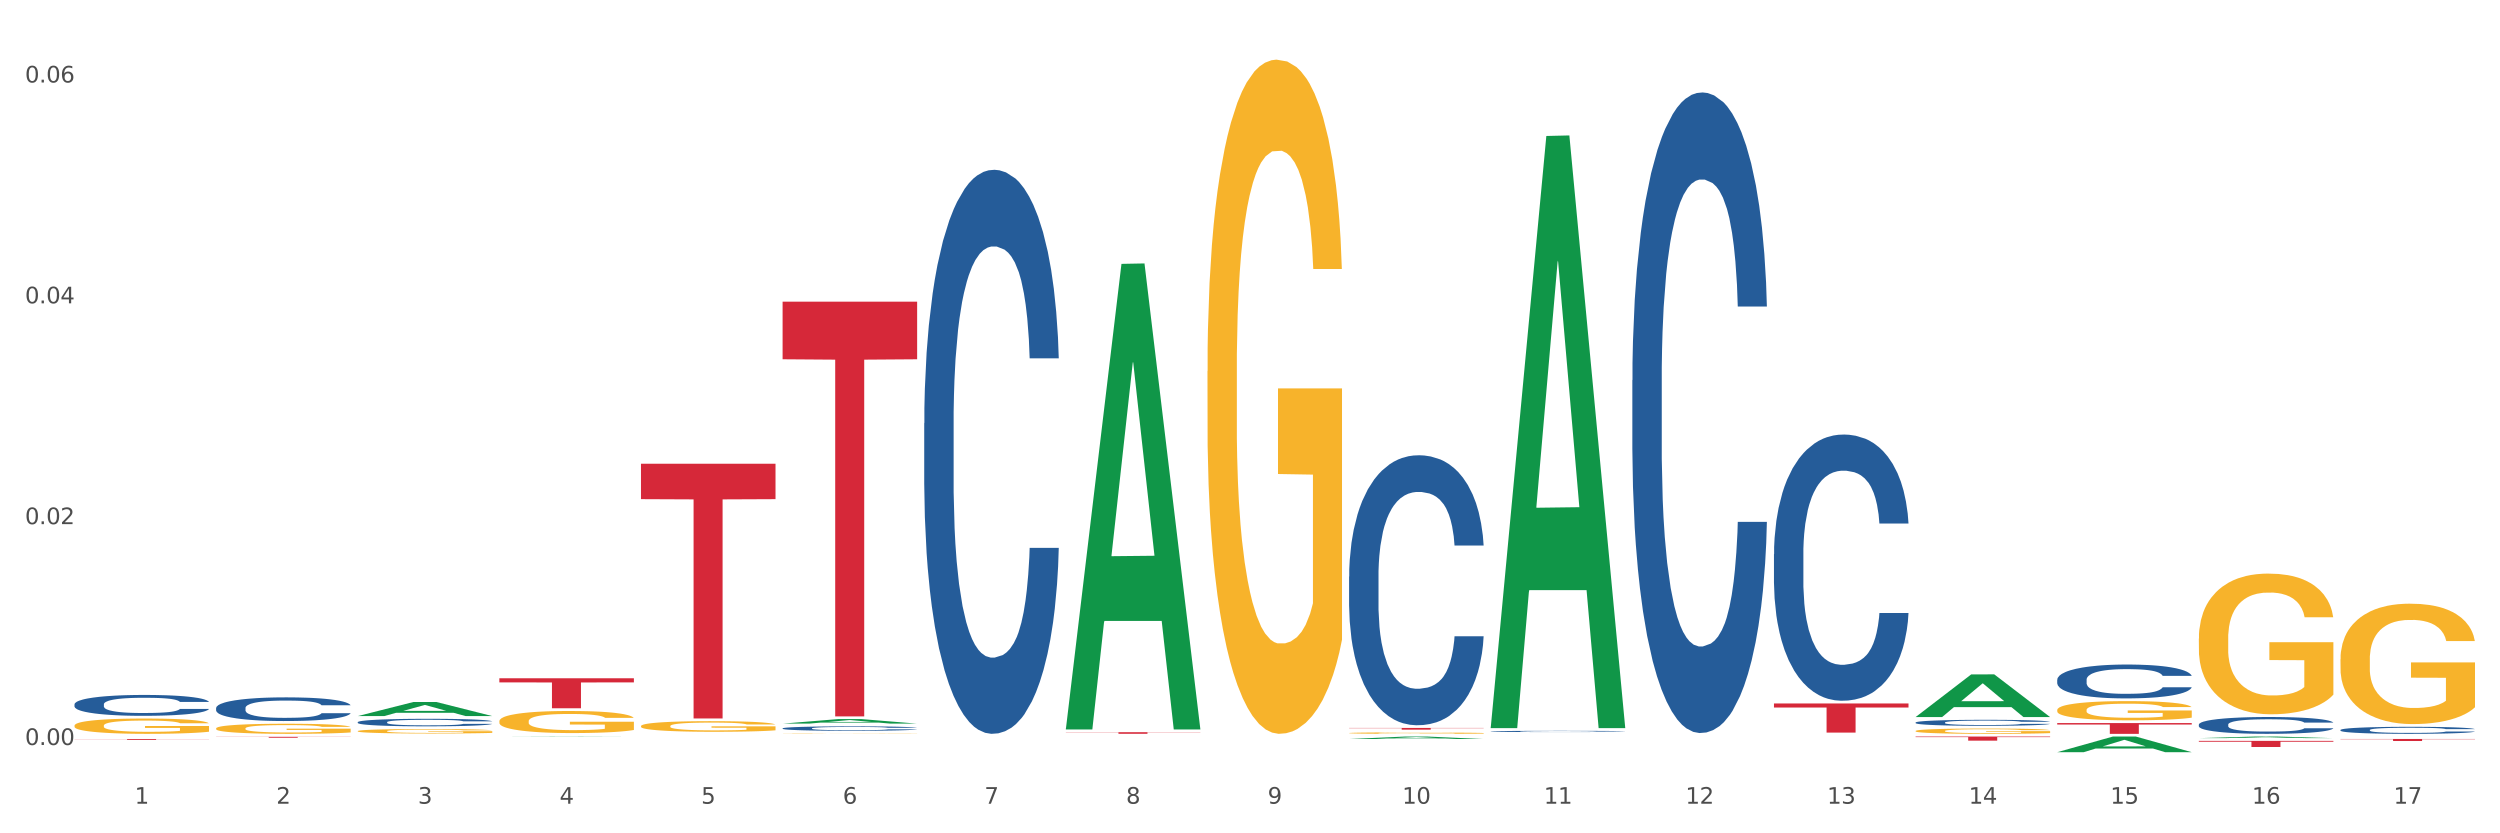 <?xml version="1.0" encoding="utf-8" standalone="no"?>
<!DOCTYPE svg PUBLIC "-//W3C//DTD SVG 1.1//EN"
  "http://www.w3.org/Graphics/SVG/1.1/DTD/svg11.dtd">
<svg xmlns:xlink="http://www.w3.org/1999/xlink" width="1080pt" height="360pt" viewBox="0 0 1080 360" xmlns="http://www.w3.org/2000/svg" version="1.1">
 <rect x="0" y="0" width="1080" height="360" fill="#333333" stroke="none"/>
 <defs>
  <style type="text/css">*{stroke-linejoin: round; stroke-linecap: butt}</style>
 </defs>
 <g id="figure_1">
  <g id="patch_1">
   <path d="M 0 360 
L 1080 360 
L 1080 0 
L 0 0 
z
" style="fill: #ffffff; stroke: #ffffff; stroke-linejoin: miter"/>
  </g>
  <g id="axes_1">
   <g id="matplotlib.axis_1">
    <g id="xtick_1">
     <g id="text_1">
      <!-- 1 -->
      <g style="fill: #4d4d4d" transform="translate(58.182 347.204) scale(0.096 -0.096)">
       <defs>
        <path id="DejaVuSans-31" d="M 794 531 
L 1825 531 
L 1825 4091 
L 703 3866 
L 703 4441 
L 1819 4666 
L 2450 4666 
L 2450 531 
L 3481 531 
L 3481 0 
L 794 0 
L 794 531 
z
" transform="scale(0.016)"/>
       </defs>
       <use xlink:href="#DejaVuSans-31"/>
      </g>
     </g>
    </g>
    <g id="xtick_2">
     <g id="text_2">
      <!-- 2 -->
      <g style="fill: #4d4d4d" transform="translate(119.364 347.204) scale(0.096 -0.096)">
       <defs>
        <path id="DejaVuSans-32" d="M 1228 531 
L 3431 531 
L 3431 0 
L 469 0 
L 469 531 
Q 828 903 1448 1529 
Q 2069 2156 2228 2338 
Q 2531 2678 2651 2914 
Q 2772 3150 2772 3378 
Q 2772 3750 2511 3984 
Q 2250 4219 1831 4219 
Q 1534 4219 1204 4116 
Q 875 4013 500 3803 
L 500 4441 
Q 881 4594 1212 4672 
Q 1544 4750 1819 4750 
Q 2544 4750 2975 4387 
Q 3406 4025 3406 3419 
Q 3406 3131 3298 2873 
Q 3191 2616 2906 2266 
Q 2828 2175 2409 1742 
Q 1991 1309 1228 531 
z
" transform="scale(0.016)"/>
       </defs>
       <use xlink:href="#DejaVuSans-32"/>
      </g>
     </g>
    </g>
    <g id="xtick_3">
     <g id="text_3">
      <!-- 3 -->
      <g style="fill: #4d4d4d" transform="translate(180.545 347.204) scale(0.096 -0.096)">
       <defs>
        <path id="DejaVuSans-33" d="M 2597 2516 
Q 3050 2419 3304 2112 
Q 3559 1806 3559 1356 
Q 3559 666 3084 287 
Q 2609 -91 1734 -91 
Q 1441 -91 1130 -33 
Q 819 25 488 141 
L 488 750 
Q 750 597 1062 519 
Q 1375 441 1716 441 
Q 2309 441 2620 675 
Q 2931 909 2931 1356 
Q 2931 1769 2642 2001 
Q 2353 2234 1838 2234 
L 1294 2234 
L 1294 2753 
L 1863 2753 
Q 2328 2753 2575 2939 
Q 2822 3125 2822 3475 
Q 2822 3834 2567 4026 
Q 2313 4219 1838 4219 
Q 1578 4219 1281 4162 
Q 984 4106 628 3988 
L 628 4550 
Q 988 4650 1302 4700 
Q 1616 4750 1894 4750 
Q 2613 4750 3031 4423 
Q 3450 4097 3450 3541 
Q 3450 3153 3228 2886 
Q 3006 2619 2597 2516 
z
" transform="scale(0.016)"/>
       </defs>
       <use xlink:href="#DejaVuSans-33"/>
      </g>
     </g>
    </g>
    <g id="xtick_4">
     <g id="text_4">
      <!-- 4 -->
      <g style="fill: #4d4d4d" transform="translate(241.726 347.204) scale(0.096 -0.096)">
       <defs>
        <path id="DejaVuSans-34" d="M 2419 4116 
L 825 1625 
L 2419 1625 
L 2419 4116 
z
M 2253 4666 
L 3047 4666 
L 3047 1625 
L 3713 1625 
L 3713 1100 
L 3047 1100 
L 3047 0 
L 2419 0 
L 2419 1100 
L 313 1100 
L 313 1709 
L 2253 4666 
z
" transform="scale(0.016)"/>
       </defs>
       <use xlink:href="#DejaVuSans-34"/>
      </g>
     </g>
    </g>
    <g id="xtick_5">
     <g id="text_5">
      <!-- 5 -->
      <g style="fill: #4d4d4d" transform="translate(302.908 347.204) scale(0.096 -0.096)">
       <defs>
        <path id="DejaVuSans-35" d="M 691 4666 
L 3169 4666 
L 3169 4134 
L 1269 4134 
L 1269 2991 
Q 1406 3038 1543 3061 
Q 1681 3084 1819 3084 
Q 2600 3084 3056 2656 
Q 3513 2228 3513 1497 
Q 3513 744 3044 326 
Q 2575 -91 1722 -91 
Q 1428 -91 1123 -41 
Q 819 9 494 109 
L 494 744 
Q 775 591 1075 516 
Q 1375 441 1709 441 
Q 2250 441 2565 725 
Q 2881 1009 2881 1497 
Q 2881 1984 2565 2268 
Q 2250 2553 1709 2553 
Q 1456 2553 1204 2497 
Q 953 2441 691 2322 
L 691 4666 
z
" transform="scale(0.016)"/>
       </defs>
       <use xlink:href="#DejaVuSans-35"/>
      </g>
     </g>
    </g>
    <g id="xtick_6">
     <g id="text_6">
      <!-- 6 -->
      <g style="fill: #4d4d4d" transform="translate(364.089 347.204) scale(0.096 -0.096)">
       <defs>
        <path id="DejaVuSans-36" d="M 2113 2584 
Q 1688 2584 1439 2293 
Q 1191 2003 1191 1497 
Q 1191 994 1439 701 
Q 1688 409 2113 409 
Q 2538 409 2786 701 
Q 3034 994 3034 1497 
Q 3034 2003 2786 2293 
Q 2538 2584 2113 2584 
z
M 3366 4563 
L 3366 3988 
Q 3128 4100 2886 4159 
Q 2644 4219 2406 4219 
Q 1781 4219 1451 3797 
Q 1122 3375 1075 2522 
Q 1259 2794 1537 2939 
Q 1816 3084 2150 3084 
Q 2853 3084 3261 2657 
Q 3669 2231 3669 1497 
Q 3669 778 3244 343 
Q 2819 -91 2113 -91 
Q 1303 -91 875 529 
Q 447 1150 447 2328 
Q 447 3434 972 4092 
Q 1497 4750 2381 4750 
Q 2619 4750 2861 4703 
Q 3103 4656 3366 4563 
z
" transform="scale(0.016)"/>
       </defs>
       <use xlink:href="#DejaVuSans-36"/>
      </g>
     </g>
    </g>
    <g id="xtick_7">
     <g id="text_7">
      <!-- 7 -->
      <g style="fill: #4d4d4d" transform="translate(425.271 347.204) scale(0.096 -0.096)">
       <defs>
        <path id="DejaVuSans-37" d="M 525 4666 
L 3525 4666 
L 3525 4397 
L 1831 0 
L 1172 0 
L 2766 4134 
L 525 4134 
L 525 4666 
z
" transform="scale(0.016)"/>
       </defs>
       <use xlink:href="#DejaVuSans-37"/>
      </g>
     </g>
    </g>
    <g id="xtick_8">
     <g id="text_8">
      <!-- 8 -->
      <g style="fill: #4d4d4d" transform="translate(486.452 347.204) scale(0.096 -0.096)">
       <defs>
        <path id="DejaVuSans-38" d="M 2034 2216 
Q 1584 2216 1326 1975 
Q 1069 1734 1069 1313 
Q 1069 891 1326 650 
Q 1584 409 2034 409 
Q 2484 409 2743 651 
Q 3003 894 3003 1313 
Q 3003 1734 2745 1975 
Q 2488 2216 2034 2216 
z
M 1403 2484 
Q 997 2584 770 2862 
Q 544 3141 544 3541 
Q 544 4100 942 4425 
Q 1341 4750 2034 4750 
Q 2731 4750 3128 4425 
Q 3525 4100 3525 3541 
Q 3525 3141 3298 2862 
Q 3072 2584 2669 2484 
Q 3125 2378 3379 2068 
Q 3634 1759 3634 1313 
Q 3634 634 3220 271 
Q 2806 -91 2034 -91 
Q 1263 -91 848 271 
Q 434 634 434 1313 
Q 434 1759 690 2068 
Q 947 2378 1403 2484 
z
M 1172 3481 
Q 1172 3119 1398 2916 
Q 1625 2713 2034 2713 
Q 2441 2713 2670 2916 
Q 2900 3119 2900 3481 
Q 2900 3844 2670 4047 
Q 2441 4250 2034 4250 
Q 1625 4250 1398 4047 
Q 1172 3844 1172 3481 
z
" transform="scale(0.016)"/>
       </defs>
       <use xlink:href="#DejaVuSans-38"/>
      </g>
     </g>
    </g>
    <g id="xtick_9">
     <g id="text_9">
      <!-- 9 -->
      <g style="fill: #4d4d4d" transform="translate(547.634 347.204) scale(0.096 -0.096)">
       <defs>
        <path id="DejaVuSans-39" d="M 703 97 
L 703 672 
Q 941 559 1184 500 
Q 1428 441 1663 441 
Q 2288 441 2617 861 
Q 2947 1281 2994 2138 
Q 2813 1869 2534 1725 
Q 2256 1581 1919 1581 
Q 1219 1581 811 2004 
Q 403 2428 403 3163 
Q 403 3881 828 4315 
Q 1253 4750 1959 4750 
Q 2769 4750 3195 4129 
Q 3622 3509 3622 2328 
Q 3622 1225 3098 567 
Q 2575 -91 1691 -91 
Q 1453 -91 1209 -44 
Q 966 3 703 97 
z
M 1959 2075 
Q 2384 2075 2632 2365 
Q 2881 2656 2881 3163 
Q 2881 3666 2632 3958 
Q 2384 4250 1959 4250 
Q 1534 4250 1286 3958 
Q 1038 3666 1038 3163 
Q 1038 2656 1286 2365 
Q 1534 2075 1959 2075 
z
" transform="scale(0.016)"/>
       </defs>
       <use xlink:href="#DejaVuSans-39"/>
      </g>
     </g>
    </g>
    <g id="xtick_10">
     <g id="text_10">
      <!-- 10 -->
      <g style="fill: #4d4d4d" transform="translate(605.761 347.204) scale(0.096 -0.096)">
       <defs>
        <path id="DejaVuSans-30" d="M 2034 4250 
Q 1547 4250 1301 3770 
Q 1056 3291 1056 2328 
Q 1056 1369 1301 889 
Q 1547 409 2034 409 
Q 2525 409 2770 889 
Q 3016 1369 3016 2328 
Q 3016 3291 2770 3770 
Q 2525 4250 2034 4250 
z
M 2034 4750 
Q 2819 4750 3233 4129 
Q 3647 3509 3647 2328 
Q 3647 1150 3233 529 
Q 2819 -91 2034 -91 
Q 1250 -91 836 529 
Q 422 1150 422 2328 
Q 422 3509 836 4129 
Q 1250 4750 2034 4750 
z
" transform="scale(0.016)"/>
       </defs>
       <use xlink:href="#DejaVuSans-31"/>
       <use xlink:href="#DejaVuSans-30" transform="translate(63.623 0)"/>
      </g>
     </g>
    </g>
    <g id="xtick_11">
     <g id="text_11">
      <!-- 11 -->
      <g style="fill: #4d4d4d" transform="translate(666.942 347.204) scale(0.096 -0.096)">
       <use xlink:href="#DejaVuSans-31"/>
       <use xlink:href="#DejaVuSans-31" transform="translate(63.623 0)"/>
      </g>
     </g>
    </g>
    <g id="xtick_12">
     <g id="text_12">
      <!-- 12 -->
      <g style="fill: #4d4d4d" transform="translate(728.124 347.204) scale(0.096 -0.096)">
       <use xlink:href="#DejaVuSans-31"/>
       <use xlink:href="#DejaVuSans-32" transform="translate(63.623 0)"/>
      </g>
     </g>
    </g>
    <g id="xtick_13">
     <g id="text_13">
      <!-- 13 -->
      <g style="fill: #4d4d4d" transform="translate(789.305 347.204) scale(0.096 -0.096)">
       <use xlink:href="#DejaVuSans-31"/>
       <use xlink:href="#DejaVuSans-33" transform="translate(63.623 0)"/>
      </g>
     </g>
    </g>
    <g id="xtick_14">
     <g id="text_14">
      <!-- 14 -->
      <g style="fill: #4d4d4d" transform="translate(850.487 347.204) scale(0.096 -0.096)">
       <use xlink:href="#DejaVuSans-31"/>
       <use xlink:href="#DejaVuSans-34" transform="translate(63.623 0)"/>
      </g>
     </g>
    </g>
    <g id="xtick_15">
     <g id="text_15">
      <!-- 15 -->
      <g style="fill: #4d4d4d" transform="translate(911.668 347.204) scale(0.096 -0.096)">
       <use xlink:href="#DejaVuSans-31"/>
       <use xlink:href="#DejaVuSans-35" transform="translate(63.623 0)"/>
      </g>
     </g>
    </g>
    <g id="xtick_16">
     <g id="text_16">
      <!-- 16 -->
      <g style="fill: #4d4d4d" transform="translate(972.849 347.204) scale(0.096 -0.096)">
       <use xlink:href="#DejaVuSans-31"/>
       <use xlink:href="#DejaVuSans-36" transform="translate(63.623 0)"/>
      </g>
     </g>
    </g>
    <g id="xtick_17">
     <g id="text_17">
      <!-- 17 -->
      <g style="fill: #4d4d4d" transform="translate(1034.031 347.204) scale(0.096 -0.096)">
       <use xlink:href="#DejaVuSans-31"/>
       <use xlink:href="#DejaVuSans-37" transform="translate(63.623 0)"/>
      </g>
     </g>
    </g>
    <g id="xtick_18"/>
    <g id="xtick_19"/>
    <g id="xtick_20"/>
    <g id="xtick_21"/>
    <g id="xtick_22"/>
    <g id="xtick_23"/>
    <g id="xtick_24"/>
    <g id="xtick_25"/>
    <g id="xtick_26"/>
    <g id="xtick_27"/>
    <g id="xtick_28"/>
    <g id="xtick_29"/>
    <g id="xtick_30"/>
    <g id="xtick_31"/>
    <g id="xtick_32"/>
    <g id="xtick_33"/>
   </g>
   <g id="matplotlib.axis_2">
    <g id="ytick_1">
     <g id="text_18">
      <!-- 0.00 -->
      <g style="fill: #4d4d4d" transform="translate(10.8 321.836) scale(0.096 -0.096)">
       <defs>
        <path id="DejaVuSans-2e" d="M 684 794 
L 1344 794 
L 1344 0 
L 684 0 
L 684 794 
z
" transform="scale(0.016)"/>
       </defs>
       <use xlink:href="#DejaVuSans-30"/>
       <use xlink:href="#DejaVuSans-2e" transform="translate(63.623 0)"/>
       <use xlink:href="#DejaVuSans-30" transform="translate(95.41 0)"/>
       <use xlink:href="#DejaVuSans-30" transform="translate(159.033 0)"/>
      </g>
     </g>
    </g>
    <g id="ytick_2">
     <g id="text_19">
      <!-- 0.02 -->
      <g style="fill: #4d4d4d" transform="translate(10.8 226.439) scale(0.096 -0.096)">
       <use xlink:href="#DejaVuSans-30"/>
       <use xlink:href="#DejaVuSans-2e" transform="translate(63.623 0)"/>
       <use xlink:href="#DejaVuSans-30" transform="translate(95.41 0)"/>
       <use xlink:href="#DejaVuSans-32" transform="translate(159.033 0)"/>
      </g>
     </g>
    </g>
    <g id="ytick_3">
     <g id="text_20">
      <!-- 0.04 -->
      <g style="fill: #4d4d4d" transform="translate(10.8 131.042) scale(0.096 -0.096)">
       <use xlink:href="#DejaVuSans-30"/>
       <use xlink:href="#DejaVuSans-2e" transform="translate(63.623 0)"/>
       <use xlink:href="#DejaVuSans-30" transform="translate(95.41 0)"/>
       <use xlink:href="#DejaVuSans-34" transform="translate(159.033 0)"/>
      </g>
     </g>
    </g>
    <g id="ytick_4">
     <g id="text_21">
      <!-- 0.06 -->
      <g style="fill: #4d4d4d" transform="translate(10.8 35.644) scale(0.096 -0.096)">
       <use xlink:href="#DejaVuSans-30"/>
       <use xlink:href="#DejaVuSans-2e" transform="translate(63.623 0)"/>
       <use xlink:href="#DejaVuSans-30" transform="translate(95.41 0)"/>
       <use xlink:href="#DejaVuSans-36" transform="translate(159.033 0)"/>
      </g>
     </g>
    </g>
    <g id="ytick_5"/>
    <g id="ytick_6"/>
    <g id="ytick_7"/>
   </g>
   <g id="PolyCollection_1">
    <path d="M 154.538 309.338 
L 154.598 309.332 
L 178.566 303.269 
L 188.512 303.263 
L 212.66 309.349 
L 201.156 309.349 
L 195.943 307.932 
L 171.196 307.932 
L 171.016 307.955 
L 165.983 309.349 
L 154.538 309.349 
L 154.538 309.338 
L 174.311 307.086 
L 192.827 307.08 
L 183.659 304.56 
L 183.539 304.549 
L 183.419 304.566 
L 174.251 307.08 
L 174.311 307.086 
L 154.538 309.338 
z
" clip-path="url(#pf10ed4e7f5)" style="fill: #109648"/>
    <path d="M 215.719 318.275 
L 215.779 318.275 
L 239.747 318.189 
L 249.694 318.189 
L 273.842 318.275 
L 262.337 318.275 
L 257.124 318.255 
L 232.377 318.255 
L 232.197 318.255 
L 227.164 318.275 
L 215.719 318.275 
L 215.719 318.275 
L 235.493 318.243 
L 254.008 318.243 
L 244.84 318.207 
L 244.72 318.207 
L 244.601 318.207 
L 235.433 318.243 
L 235.493 318.243 
L 215.719 318.275 
z
" clip-path="url(#pf10ed4e7f5)" style="fill: #109648"/>
    <path d="M 338.082 312.606 
L 338.142 312.605 
L 362.11 310.641 
L 372.057 310.639 
L 396.204 312.61 
L 384.7 312.61 
L 379.487 312.151 
L 354.74 312.151 
L 354.56 312.159 
L 349.527 312.61 
L 338.082 312.61 
L 338.082 312.606 
L 357.856 311.877 
L 376.371 311.875 
L 367.203 311.059 
L 367.083 311.056 
L 366.963 311.061 
L 357.796 311.875 
L 357.856 311.877 
L 338.082 312.606 
z
" clip-path="url(#pf10ed4e7f5)" style="fill: #109648"/>
    <path d="M 460.445 314.758 
L 460.505 314.569 
L 484.473 113.99 
L 494.42 113.8 
L 518.567 315.137 
L 507.063 315.137 
L 501.85 268.253 
L 477.103 268.253 
L 476.923 269.009 
L 471.89 315.137 
L 460.445 315.137 
L 460.445 314.758 
L 480.218 240.274 
L 498.734 240.084 
L 489.566 156.714 
L 489.446 156.336 
L 489.326 156.903 
L 480.159 240.084 
L 480.218 240.274 
L 460.445 314.758 
z
" clip-path="url(#pf10ed4e7f5)" style="fill: #109648"/>
    <path d="M 582.808 319.256 
L 582.868 319.255 
L 606.836 318.19 
L 616.782 318.189 
L 640.93 319.258 
L 629.425 319.258 
L 624.212 319.009 
L 599.465 319.009 
L 599.286 319.013 
L 594.252 319.258 
L 582.808 319.258 
L 582.808 319.256 
L 602.581 318.861 
L 621.097 318.86 
L 611.929 318.417 
L 611.809 318.415 
L 611.689 318.418 
L 602.521 318.86 
L 602.581 318.861 
L 582.808 319.256 
z
" clip-path="url(#pf10ed4e7f5)" style="fill: #109648"/>
    <path d="M 643.989 314.069 
L 644.049 313.828 
L 668.017 58.744 
L 677.964 58.503 
L 702.112 314.55 
L 690.607 314.55 
L 685.394 254.926 
L 660.647 254.926 
L 660.467 255.887 
L 655.434 314.55 
L 643.989 314.55 
L 643.989 314.069 
L 663.763 219.344 
L 682.278 219.103 
L 673.11 113.078 
L 672.99 112.597 
L 672.871 113.319 
L 663.703 219.103 
L 663.763 219.344 
L 643.989 314.069 
z
" clip-path="url(#pf10ed4e7f5)" style="fill: #109648"/>
    <path d="M 827.533 309.751 
L 827.593 309.734 
L 851.561 291.339 
L 861.508 291.321 
L 885.656 309.786 
L 874.151 309.786 
L 868.938 305.486 
L 844.191 305.486 
L 844.011 305.555 
L 838.978 309.786 
L 827.533 309.786 
L 827.533 309.751 
L 847.307 302.92 
L 865.822 302.903 
L 856.654 295.257 
L 856.535 295.222 
L 856.415 295.274 
L 847.247 302.903 
L 847.307 302.92 
L 827.533 309.751 
z
" clip-path="url(#pf10ed4e7f5)" style="fill: #109648"/>
    <path d="M 949.896 275.879 
L 949.965 275.823 
L 949.965 273.825 
L 950.102 272.104 
L 950.788 267.94 
L 951.818 264.499 
L 952.572 262.667 
L 953.327 261.168 
L 954.219 259.669 
L 955.317 258.115 
L 957.307 255.839 
L 958.543 254.673 
L 960.052 253.451 
L 962.797 251.675 
L 964.787 250.676 
L 966.846 249.843 
L 970.208 248.844 
L 972.404 248.4 
L 974.737 248.067 
L 977.551 247.845 
L 979.678 247.789 
L 984.344 247.956 
L 988.324 248.455 
L 990.246 248.844 
L 992.716 249.51 
L 994.02 249.954 
L 996.147 250.842 
L 998.343 252.008 
L 999.853 253.007 
L 1002.117 254.895 
L 1003.833 256.782 
L 1005.411 259.114 
L 1006.234 260.724 
L 1006.852 262.223 
L 1007.401 263.943 
L 1007.95 266.664 
L 995.598 266.664 
L 995.118 264.721 
L 994.363 262.889 
L 993.265 261.112 
L 992.304 260.002 
L 990.657 258.614 
L 989.148 257.726 
L 987.569 257.06 
L 985.648 256.505 
L 984.138 256.227 
L 982.011 256.005 
L 977.825 256.061 
L 975.012 256.505 
L 973.09 257.06 
L 971.855 257.559 
L 970.757 258.115 
L 969.522 258.892 
L 968.081 260.058 
L 967.052 261.112 
L 966.022 262.445 
L 965.199 263.777 
L 964.444 265.331 
L 963.826 266.997 
L 963.346 268.718 
L 962.934 270.827 
L 962.591 274.324 
L 962.591 281.93 
L 962.728 283.651 
L 963.072 285.927 
L 963.483 287.647 
L 964.169 289.701 
L 964.787 291.089 
L 965.954 293.088 
L 967.257 294.753 
L 968.287 295.808 
L 969.316 296.696 
L 971.1 297.917 
L 973.09 298.917 
L 974.806 299.527 
L 977.139 300.082 
L 978.717 300.304 
L 980.09 300.415 
L 983.452 300.415 
L 985.854 300.249 
L 988.53 299.86 
L 990.589 299.361 
L 992.304 298.75 
L 994.226 297.751 
L 995.461 296.807 
L 995.461 285.205 
L 980.364 285.149 
L 980.364 277.433 
L 1008.019 277.433 
L 1008.019 300.082 
L 1006.852 301.248 
L 1005.548 302.303 
L 1004.176 303.247 
L 1002.117 304.412 
L 999.647 305.523 
L 997.451 306.3 
L 995.118 306.966 
L 992.373 307.577 
L 988.805 308.132 
L 986.609 308.354 
L 983.864 308.52 
L 980.639 308.576 
L 977.825 308.465 
L 975.08 308.187 
L 972.198 307.688 
L 969.385 306.966 
L 967.257 306.244 
L 965.13 305.356 
L 962.866 304.19 
L 961.082 303.08 
L 959.709 302.081 
L 958.199 300.804 
L 956.553 299.139 
L 955.317 297.64 
L 954.219 296.085 
L 953.053 294.087 
L 952.229 292.366 
L 951.406 290.201 
L 950.926 288.591 
L 950.377 286.093 
L 949.965 282.596 
L 949.896 275.879 
z
" clip-path="url(#pf10ed4e7f5)" style="fill: #f7b32b"/>
    <path d="M 1011.078 284.826 
L 1011.146 284.778 
L 1011.146 283.068 
L 1011.284 281.595 
L 1011.97 278.032 
L 1012.999 275.086 
L 1013.754 273.518 
L 1014.509 272.235 
L 1015.401 270.953 
L 1016.499 269.622 
L 1018.489 267.675 
L 1019.724 266.677 
L 1021.234 265.632 
L 1023.978 264.111 
L 1025.969 263.256 
L 1028.027 262.544 
L 1031.39 261.688 
L 1033.585 261.308 
L 1035.919 261.023 
L 1038.732 260.833 
L 1040.859 260.786 
L 1045.526 260.928 
L 1049.506 261.356 
L 1051.427 261.688 
L 1053.897 262.258 
L 1055.201 262.639 
L 1057.328 263.399 
L 1059.524 264.396 
L 1061.034 265.252 
L 1063.299 266.867 
L 1065.014 268.482 
L 1066.592 270.478 
L 1067.416 271.855 
L 1068.033 273.138 
L 1068.582 274.611 
L 1069.131 276.939 
L 1056.78 276.939 
L 1056.299 275.276 
L 1055.544 273.708 
L 1054.446 272.188 
L 1053.486 271.238 
L 1051.839 270.05 
L 1050.329 269.29 
L 1048.751 268.72 
L 1046.829 268.245 
L 1045.32 268.007 
L 1043.192 267.817 
L 1039.007 267.865 
L 1036.193 268.245 
L 1034.272 268.72 
L 1033.037 269.147 
L 1031.939 269.622 
L 1030.703 270.288 
L 1029.262 271.285 
L 1028.233 272.188 
L 1027.204 273.328 
L 1026.38 274.468 
L 1025.625 275.799 
L 1025.008 277.224 
L 1024.527 278.697 
L 1024.116 280.502 
L 1023.773 283.495 
L 1023.773 290.004 
L 1023.91 291.477 
L 1024.253 293.425 
L 1024.665 294.898 
L 1025.351 296.655 
L 1025.969 297.843 
L 1027.135 299.554 
L 1028.439 300.979 
L 1029.468 301.882 
L 1030.498 302.642 
L 1032.282 303.687 
L 1034.272 304.542 
L 1035.987 305.065 
L 1038.32 305.54 
L 1039.899 305.73 
L 1041.271 305.825 
L 1044.634 305.825 
L 1047.035 305.682 
L 1049.712 305.35 
L 1051.77 304.922 
L 1053.486 304.4 
L 1055.407 303.544 
L 1056.642 302.737 
L 1056.642 292.807 
L 1041.546 292.76 
L 1041.546 286.156 
L 1069.2 286.156 
L 1069.2 305.54 
L 1068.033 306.537 
L 1066.73 307.44 
L 1065.357 308.248 
L 1063.299 309.245 
L 1060.828 310.196 
L 1058.632 310.861 
L 1056.299 311.431 
L 1053.554 311.954 
L 1049.986 312.429 
L 1047.79 312.619 
L 1045.045 312.761 
L 1041.82 312.809 
L 1039.007 312.714 
L 1036.262 312.476 
L 1033.38 312.049 
L 1030.566 311.431 
L 1028.439 310.813 
L 1026.312 310.053 
L 1024.047 309.055 
L 1022.263 308.105 
L 1020.891 307.25 
L 1019.381 306.157 
L 1017.734 304.732 
L 1016.499 303.449 
L 1015.401 302.119 
L 1014.234 300.409 
L 1013.411 298.936 
L 1012.587 297.083 
L 1012.107 295.705 
L 1011.558 293.567 
L 1011.146 290.574 
L 1011.078 284.826 
z
" clip-path="url(#pf10ed4e7f5)" style="fill: #f7b32b"/>
    <path d="M 276.901 313.666 
L 276.969 313.661 
L 276.969 313.51 
L 277.107 313.38 
L 277.793 313.066 
L 278.822 312.806 
L 279.577 312.667 
L 280.332 312.554 
L 281.224 312.441 
L 282.322 312.323 
L 284.312 312.151 
L 285.547 312.063 
L 287.057 311.971 
L 289.801 311.837 
L 291.792 311.761 
L 293.85 311.698 
L 297.213 311.623 
L 299.408 311.589 
L 301.742 311.564 
L 304.555 311.547 
L 306.682 311.543 
L 311.349 311.555 
L 315.329 311.593 
L 317.25 311.623 
L 319.72 311.673 
L 321.024 311.707 
L 323.152 311.774 
L 325.347 311.862 
L 326.857 311.937 
L 329.122 312.08 
L 330.837 312.222 
L 332.415 312.399 
L 333.239 312.52 
L 333.856 312.634 
L 334.405 312.764 
L 334.954 312.969 
L 322.603 312.969 
L 322.122 312.822 
L 321.367 312.684 
L 320.269 312.55 
L 319.309 312.466 
L 317.662 312.361 
L 316.152 312.294 
L 314.574 312.243 
L 312.652 312.202 
L 311.143 312.181 
L 309.015 312.164 
L 304.83 312.168 
L 302.016 312.202 
L 300.095 312.243 
L 298.86 312.281 
L 297.762 312.323 
L 296.526 312.382 
L 295.085 312.47 
L 294.056 312.55 
L 293.027 312.65 
L 292.203 312.751 
L 291.448 312.869 
L 290.831 312.994 
L 290.35 313.124 
L 289.939 313.284 
L 289.596 313.548 
L 289.596 314.123 
L 289.733 314.253 
L 290.076 314.425 
L 290.488 314.555 
L 291.174 314.71 
L 291.792 314.815 
L 292.958 314.966 
L 294.262 315.092 
L 295.291 315.172 
L 296.321 315.239 
L 298.105 315.331 
L 300.095 315.407 
L 301.81 315.453 
L 304.143 315.495 
L 305.722 315.511 
L 307.094 315.52 
L 310.457 315.52 
L 312.858 315.507 
L 315.535 315.478 
L 317.593 315.44 
L 319.309 315.394 
L 321.23 315.318 
L 322.465 315.247 
L 322.465 314.37 
L 307.369 314.366 
L 307.369 313.783 
L 335.023 313.783 
L 335.023 315.495 
L 333.856 315.583 
L 332.553 315.662 
L 331.18 315.734 
L 329.122 315.822 
L 326.651 315.906 
L 324.455 315.964 
L 322.122 316.015 
L 319.377 316.061 
L 315.809 316.103 
L 313.613 316.12 
L 310.868 316.132 
L 307.643 316.136 
L 304.83 316.128 
L 302.085 316.107 
L 299.203 316.069 
L 296.389 316.015 
L 294.262 315.96 
L 292.135 315.893 
L 289.87 315.805 
L 288.086 315.721 
L 286.714 315.646 
L 285.204 315.549 
L 283.557 315.423 
L 282.322 315.31 
L 281.224 315.193 
L 280.057 315.042 
L 279.234 314.912 
L 278.41 314.748 
L 277.93 314.626 
L 277.381 314.437 
L 276.969 314.173 
L 276.901 313.666 
z
" clip-path="url(#pf10ed4e7f5)" style="fill: #f7b32b"/>
    <path d="M 338.082 316.94 
L 338.151 316.94 
L 338.151 316.935 
L 338.288 316.931 
L 338.974 316.921 
L 340.003 316.913 
L 340.758 316.908 
L 341.513 316.905 
L 342.405 316.901 
L 343.503 316.897 
L 345.493 316.892 
L 346.728 316.889 
L 348.238 316.886 
L 350.983 316.882 
L 352.973 316.879 
L 355.032 316.877 
L 358.394 316.875 
L 360.59 316.874 
L 362.923 316.873 
L 365.737 316.873 
L 367.864 316.873 
L 372.53 316.873 
L 376.51 316.874 
L 378.431 316.875 
L 380.902 316.877 
L 382.206 316.878 
L 384.333 316.88 
L 386.529 316.883 
L 388.038 316.885 
L 390.303 316.89 
L 392.019 316.894 
L 393.597 316.9 
L 394.42 316.904 
L 395.038 316.907 
L 395.587 316.911 
L 396.136 316.918 
L 383.784 316.918 
L 383.304 316.913 
L 382.549 316.909 
L 381.451 316.905 
L 380.49 316.902 
L 378.843 316.899 
L 377.334 316.896 
L 375.755 316.895 
L 373.834 316.894 
L 372.324 316.893 
L 370.197 316.892 
L 366.011 316.892 
L 363.198 316.894 
L 361.276 316.895 
L 360.041 316.896 
L 358.943 316.897 
L 357.708 316.899 
L 356.267 316.902 
L 355.237 316.905 
L 354.208 316.908 
L 353.385 316.911 
L 352.63 316.915 
L 352.012 316.919 
L 351.532 316.923 
L 351.12 316.928 
L 350.777 316.936 
L 350.777 316.955 
L 350.914 316.959 
L 351.257 316.964 
L 351.669 316.969 
L 352.355 316.974 
L 352.973 316.977 
L 354.139 316.982 
L 355.443 316.986 
L 356.473 316.988 
L 357.502 316.99 
L 359.286 316.993 
L 361.276 316.996 
L 362.992 316.997 
L 365.325 316.999 
L 366.903 316.999 
L 368.276 316.999 
L 371.638 316.999 
L 374.04 316.999 
L 376.716 316.998 
L 378.775 316.997 
L 380.49 316.995 
L 382.412 316.993 
L 383.647 316.991 
L 383.647 316.963 
L 368.55 316.963 
L 368.55 316.944 
L 396.204 316.944 
L 396.204 316.999 
L 395.038 317.001 
L 393.734 317.004 
L 392.362 317.006 
L 390.303 317.009 
L 387.833 317.012 
L 385.637 317.013 
L 383.304 317.015 
L 380.559 317.017 
L 376.99 317.018 
L 374.795 317.018 
L 372.05 317.019 
L 368.824 317.019 
L 366.011 317.019 
L 363.266 317.018 
L 360.384 317.017 
L 357.571 317.015 
L 355.443 317.013 
L 353.316 317.011 
L 351.052 317.008 
L 349.267 317.006 
L 347.895 317.003 
L 346.385 317 
L 344.738 316.996 
L 343.503 316.993 
L 342.405 316.989 
L 341.239 316.984 
L 340.415 316.98 
L 339.592 316.975 
L 339.111 316.971 
L 338.562 316.965 
L 338.151 316.956 
L 338.082 316.94 
z
" clip-path="url(#pf10ed4e7f5)" style="fill: #f7b32b"/>
    <path d="M 521.626 160.351 
L 521.695 160.085 
L 521.695 150.509 
L 521.832 142.263 
L 522.518 122.314 
L 523.548 105.823 
L 524.303 97.045 
L 525.057 89.863 
L 525.949 82.681 
L 527.047 75.234 
L 529.037 64.328 
L 530.273 58.742 
L 531.782 52.891 
L 534.527 44.379 
L 536.517 39.591 
L 538.576 35.601 
L 541.938 30.813 
L 544.134 28.685 
L 546.467 27.089 
L 549.281 26.025 
L 551.408 25.759 
L 556.074 26.557 
L 560.054 28.951 
L 561.976 30.813 
L 564.446 34.005 
L 565.75 36.133 
L 567.877 40.389 
L 570.073 45.975 
L 571.583 50.763 
L 573.847 59.806 
L 575.563 68.85 
L 577.141 80.022 
L 577.965 87.735 
L 578.582 94.917 
L 579.131 103.163 
L 579.68 116.196 
L 567.328 116.196 
L 566.848 106.887 
L 566.093 98.109 
L 564.995 89.597 
L 564.034 84.277 
L 562.387 77.628 
L 560.878 73.372 
L 559.299 70.18 
L 557.378 67.52 
L 555.868 66.19 
L 553.741 65.126 
L 549.555 65.392 
L 546.742 67.52 
L 544.82 70.18 
L 543.585 72.574 
L 542.487 75.234 
L 541.252 78.958 
L 539.811 84.543 
L 538.782 89.597 
L 537.752 95.981 
L 536.929 102.365 
L 536.174 109.812 
L 535.556 117.792 
L 535.076 126.038 
L 534.664 136.146 
L 534.321 152.903 
L 534.321 189.344 
L 534.459 197.589 
L 534.802 208.495 
L 535.213 216.741 
L 535.9 226.582 
L 536.517 233.232 
L 537.684 242.808 
L 538.988 250.787 
L 540.017 255.841 
L 541.046 260.097 
L 542.83 265.949 
L 544.82 270.737 
L 546.536 273.663 
L 548.869 276.322 
L 550.447 277.386 
L 551.82 277.918 
L 555.182 277.918 
L 557.584 277.12 
L 560.26 275.258 
L 562.319 272.865 
L 564.034 269.939 
L 565.956 265.151 
L 567.191 260.629 
L 567.191 205.037 
L 552.094 204.771 
L 552.094 167.798 
L 579.749 167.798 
L 579.749 276.322 
L 578.582 281.908 
L 577.278 286.962 
L 575.906 291.484 
L 573.847 297.07 
L 571.377 302.39 
L 569.181 306.113 
L 566.848 309.305 
L 564.103 312.231 
L 560.535 314.891 
L 558.339 315.955 
L 555.594 316.753 
L 552.369 317.019 
L 549.555 316.487 
L 546.81 315.157 
L 543.928 312.763 
L 541.115 309.305 
L 538.988 305.847 
L 536.86 301.592 
L 534.596 296.006 
L 532.812 290.686 
L 531.439 285.898 
L 529.93 279.78 
L 528.283 271.801 
L 527.047 264.619 
L 525.949 257.171 
L 524.783 247.595 
L 523.959 239.35 
L 523.136 228.976 
L 522.656 221.262 
L 522.107 209.293 
L 521.695 192.535 
L 521.626 160.351 
z
" clip-path="url(#pf10ed4e7f5)" style="fill: #f7b32b"/>
    <path d="M 582.808 316.679 
L 582.876 316.678 
L 582.876 316.658 
L 583.014 316.64 
L 583.7 316.597 
L 584.729 316.561 
L 585.484 316.542 
L 586.239 316.526 
L 587.131 316.511 
L 588.229 316.494 
L 590.219 316.471 
L 591.454 316.459 
L 592.964 316.446 
L 595.709 316.427 
L 597.699 316.417 
L 599.757 316.408 
L 603.12 316.398 
L 605.316 316.393 
L 607.649 316.39 
L 610.462 316.388 
L 612.589 316.387 
L 617.256 316.389 
L 621.236 316.394 
L 623.157 316.398 
L 625.628 316.405 
L 626.931 316.41 
L 629.059 316.419 
L 631.254 316.431 
L 632.764 316.441 
L 635.029 316.461 
L 636.744 316.481 
L 638.322 316.505 
L 639.146 316.522 
L 639.764 316.537 
L 640.312 316.555 
L 640.861 316.583 
L 628.51 316.583 
L 628.029 316.563 
L 627.274 316.544 
L 626.176 316.526 
L 625.216 316.514 
L 623.569 316.5 
L 622.059 316.49 
L 620.481 316.483 
L 618.56 316.478 
L 617.05 316.475 
L 614.923 316.472 
L 610.737 316.473 
L 607.923 316.478 
L 606.002 316.483 
L 604.767 316.489 
L 603.669 316.494 
L 602.433 316.502 
L 600.992 316.515 
L 599.963 316.526 
L 598.934 316.539 
L 598.11 316.553 
L 597.355 316.569 
L 596.738 316.587 
L 596.258 316.605 
L 595.846 316.627 
L 595.503 316.663 
L 595.503 316.742 
L 595.64 316.76 
L 595.983 316.784 
L 596.395 316.801 
L 597.081 316.823 
L 597.699 316.837 
L 598.865 316.858 
L 600.169 316.875 
L 601.198 316.886 
L 602.228 316.895 
L 604.012 316.908 
L 606.002 316.919 
L 607.717 316.925 
L 610.05 316.931 
L 611.629 316.933 
L 613.001 316.934 
L 616.364 316.934 
L 618.765 316.932 
L 621.442 316.928 
L 623.5 316.923 
L 625.216 316.917 
L 627.137 316.906 
L 628.372 316.897 
L 628.372 316.776 
L 613.276 316.775 
L 613.276 316.695 
L 640.93 316.695 
L 640.93 316.931 
L 639.764 316.943 
L 638.46 316.954 
L 637.087 316.964 
L 635.029 316.976 
L 632.558 316.987 
L 630.362 316.995 
L 628.029 317.002 
L 625.284 317.009 
L 621.716 317.014 
L 619.52 317.017 
L 616.775 317.018 
L 613.55 317.019 
L 610.737 317.018 
L 607.992 317.015 
L 605.11 317.01 
L 602.296 317.002 
L 600.169 316.995 
L 598.042 316.986 
L 595.777 316.973 
L 593.993 316.962 
L 592.621 316.951 
L 591.111 316.938 
L 589.464 316.921 
L 588.229 316.905 
L 587.131 316.889 
L 585.964 316.868 
L 585.141 316.85 
L 584.317 316.828 
L 583.837 316.811 
L 583.288 316.785 
L 582.876 316.749 
L 582.808 316.679 
z
" clip-path="url(#pf10ed4e7f5)" style="fill: #f7b32b"/>
    <path d="M 32.175 313.462 
L 32.244 313.456 
L 32.244 313.238 
L 32.381 313.051 
L 33.067 312.598 
L 34.096 312.224 
L 34.851 312.024 
L 35.606 311.861 
L 36.498 311.698 
L 37.596 311.529 
L 39.586 311.281 
L 40.821 311.155 
L 42.331 311.022 
L 45.076 310.828 
L 47.066 310.72 
L 49.124 310.629 
L 52.487 310.52 
L 54.683 310.472 
L 57.016 310.436 
L 59.829 310.412 
L 61.957 310.406 
L 66.623 310.424 
L 70.603 310.478 
L 72.524 310.52 
L 74.995 310.593 
L 76.299 310.641 
L 78.426 310.738 
L 80.622 310.865 
L 82.131 310.973 
L 84.396 311.179 
L 86.111 311.384 
L 87.69 311.638 
L 88.513 311.813 
L 89.131 311.976 
L 89.68 312.163 
L 90.229 312.459 
L 77.877 312.459 
L 77.397 312.248 
L 76.642 312.048 
L 75.544 311.855 
L 74.583 311.734 
L 72.936 311.583 
L 71.426 311.487 
L 69.848 311.414 
L 67.927 311.354 
L 66.417 311.324 
L 64.29 311.3 
L 60.104 311.306 
L 57.29 311.354 
L 55.369 311.414 
L 54.134 311.469 
L 53.036 311.529 
L 51.801 311.614 
L 50.36 311.74 
L 49.33 311.855 
L 48.301 312 
L 47.478 312.145 
L 46.723 312.314 
L 46.105 312.495 
L 45.625 312.683 
L 45.213 312.912 
L 44.87 313.293 
L 44.87 314.12 
L 45.007 314.307 
L 45.35 314.555 
L 45.762 314.742 
L 46.448 314.966 
L 47.066 315.117 
L 48.232 315.334 
L 49.536 315.515 
L 50.566 315.63 
L 51.595 315.727 
L 53.379 315.859 
L 55.369 315.968 
L 57.085 316.035 
L 59.418 316.095 
L 60.996 316.119 
L 62.368 316.131 
L 65.731 316.131 
L 68.133 316.113 
L 70.809 316.071 
L 72.868 316.016 
L 74.583 315.95 
L 76.504 315.841 
L 77.74 315.739 
L 77.74 314.476 
L 62.643 314.47 
L 62.643 313.631 
L 90.297 313.631 
L 90.297 316.095 
L 89.131 316.222 
L 87.827 316.337 
L 86.455 316.439 
L 84.396 316.566 
L 81.926 316.687 
L 79.73 316.771 
L 77.397 316.844 
L 74.652 316.91 
L 71.083 316.971 
L 68.887 316.995 
L 66.143 317.013 
L 62.917 317.019 
L 60.104 317.007 
L 57.359 316.977 
L 54.477 316.922 
L 51.663 316.844 
L 49.536 316.765 
L 47.409 316.669 
L 45.144 316.542 
L 43.36 316.421 
L 41.988 316.312 
L 40.478 316.173 
L 38.831 315.992 
L 37.596 315.829 
L 36.498 315.66 
L 35.332 315.443 
L 34.508 315.255 
L 33.685 315.02 
L 33.204 314.845 
L 32.655 314.573 
L 32.244 314.192 
L 32.175 313.462 
z
" clip-path="url(#pf10ed4e7f5)" style="fill: #f7b32b"/>
    <path d="M 154.538 315.836 
L 154.606 315.834 
L 154.606 315.771 
L 154.744 315.716 
L 155.43 315.584 
L 156.459 315.475 
L 157.214 315.416 
L 157.969 315.369 
L 158.861 315.321 
L 159.959 315.272 
L 161.949 315.2 
L 163.184 315.163 
L 164.694 315.124 
L 167.439 315.067 
L 169.429 315.036 
L 171.487 315.009 
L 174.85 314.978 
L 177.046 314.963 
L 179.379 314.953 
L 182.192 314.946 
L 184.32 314.944 
L 188.986 314.949 
L 192.966 314.965 
L 194.887 314.978 
L 197.358 314.999 
L 198.661 315.013 
L 200.789 315.041 
L 202.985 315.078 
L 204.494 315.11 
L 206.759 315.17 
L 208.474 315.23 
L 210.053 315.304 
L 210.876 315.355 
L 211.494 315.402 
L 212.043 315.457 
L 212.592 315.543 
L 200.24 315.543 
L 199.759 315.482 
L 199.005 315.423 
L 197.907 315.367 
L 196.946 315.332 
L 195.299 315.288 
L 193.789 315.26 
L 192.211 315.238 
L 190.29 315.221 
L 188.78 315.212 
L 186.653 315.205 
L 182.467 315.207 
L 179.653 315.221 
L 177.732 315.238 
L 176.497 315.254 
L 175.399 315.272 
L 174.164 315.297 
L 172.723 315.334 
L 171.693 315.367 
L 170.664 315.409 
L 169.84 315.452 
L 169.086 315.501 
L 168.468 315.554 
L 167.988 315.609 
L 167.576 315.676 
L 167.233 315.787 
L 167.233 316.028 
L 167.37 316.083 
L 167.713 316.155 
L 168.125 316.21 
L 168.811 316.275 
L 169.429 316.319 
L 170.595 316.382 
L 171.899 316.435 
L 172.928 316.469 
L 173.958 316.497 
L 175.742 316.536 
L 177.732 316.567 
L 179.447 316.587 
L 181.781 316.604 
L 183.359 316.611 
L 184.731 316.615 
L 188.094 316.615 
L 190.495 316.61 
L 193.172 316.597 
L 195.23 316.581 
L 196.946 316.562 
L 198.867 316.53 
L 200.102 316.5 
L 200.102 316.132 
L 185.006 316.13 
L 185.006 315.885 
L 212.66 315.885 
L 212.66 316.604 
L 211.494 316.641 
L 210.19 316.675 
L 208.817 316.705 
L 206.759 316.742 
L 204.288 316.777 
L 202.092 316.802 
L 199.759 316.823 
L 197.014 316.842 
L 193.446 316.86 
L 191.25 316.867 
L 188.505 316.872 
L 185.28 316.874 
L 182.467 316.871 
L 179.722 316.862 
L 176.84 316.846 
L 174.026 316.823 
L 171.899 316.8 
L 169.772 316.772 
L 167.507 316.735 
L 165.723 316.7 
L 164.351 316.668 
L 162.841 316.627 
L 161.194 316.574 
L 159.959 316.527 
L 158.861 316.477 
L 157.694 316.414 
L 156.871 316.359 
L 156.048 316.291 
L 155.567 316.24 
L 155.018 316.16 
L 154.606 316.049 
L 154.538 315.836 
z
" clip-path="url(#pf10ed4e7f5)" style="fill: #f7b32b"/>
    <path d="M 1011.078 319.233 
L 1069.2 319.233 
L 1069.2 319.356 
L 1046.337 319.356 
L 1046.337 320.115 
L 1033.803 320.115 
L 1033.803 319.356 
L 1011.078 319.356 
L 1011.078 319.234 
L 1011.078 319.233 
z
" clip-path="url(#pf10ed4e7f5)" style="fill: #d62839"/>
    <path d="M 32.175 304.268 
L 32.244 304.26 
L 32.244 304.029 
L 32.45 303.716 
L 33.206 303.139 
L 34.167 302.703 
L 35.816 302.192 
L 36.709 301.978 
L 37.877 301.739 
L 40.282 301.352 
L 43.03 301.022 
L 44.954 300.841 
L 46.396 300.726 
L 49.625 300.52 
L 51.48 300.429 
L 53.404 300.355 
L 55.053 300.305 
L 57.801 300.248 
L 60 300.223 
L 62.542 300.215 
L 64.671 300.223 
L 67.488 300.256 
L 71.61 300.355 
L 73.19 300.413 
L 75.32 300.511 
L 77.519 300.643 
L 79.305 300.775 
L 81.366 300.965 
L 83.496 301.212 
L 85.557 301.525 
L 87 301.813 
L 88.168 302.118 
L 89.198 302.489 
L 89.954 302.892 
L 90.297 303.23 
L 77.725 303.23 
L 77.381 302.925 
L 76.694 302.596 
L 76.007 302.373 
L 75.251 302.192 
L 74.084 301.986 
L 73.053 301.854 
L 71.335 301.698 
L 69.755 301.599 
L 68.45 301.541 
L 66.87 301.492 
L 63.503 301.442 
L 61.099 301.442 
L 59.587 301.459 
L 57.732 301.5 
L 56.152 301.558 
L 54.297 301.657 
L 52.854 301.764 
L 51.412 301.904 
L 50.587 302.003 
L 49.351 302.184 
L 48.526 302.332 
L 47.427 302.587 
L 46.809 302.769 
L 45.709 303.238 
L 45.228 303.584 
L 45.022 303.823 
L 44.885 304.087 
L 44.885 305.372 
L 45.297 305.949 
L 45.641 306.196 
L 46.19 306.476 
L 47.221 306.839 
L 48.732 307.193 
L 50.312 307.448 
L 51.618 307.605 
L 52.854 307.72 
L 54.091 307.811 
L 55.603 307.893 
L 56.839 307.942 
L 58.694 307.992 
L 60.893 308.017 
L 62.61 308.017 
L 66.114 307.975 
L 67.694 307.934 
L 69.206 307.877 
L 70.855 307.786 
L 72.16 307.687 
L 72.916 307.613 
L 74.152 307.456 
L 75.114 307.292 
L 75.939 307.102 
L 76.488 306.937 
L 77.106 306.69 
L 77.587 306.41 
L 77.725 306.262 
L 90.297 306.262 
L 90.023 306.558 
L 89.542 306.847 
L 88.58 307.234 
L 87.824 307.456 
L 86.656 307.728 
L 85.419 307.959 
L 83.702 308.214 
L 82.122 308.404 
L 80.473 308.569 
L 78.687 308.717 
L 75.458 308.923 
L 74.29 308.981 
L 71.816 309.079 
L 69.893 309.137 
L 67.076 309.195 
L 64.19 309.228 
L 61.167 309.236 
L 58.488 309.219 
L 55.534 309.17 
L 53.679 309.121 
L 51.618 309.046 
L 49.213 308.931 
L 46.946 308.791 
L 44.816 308.626 
L 42.824 308.437 
L 40.969 308.223 
L 38.564 307.868 
L 36.778 307.522 
L 35.473 307.201 
L 34.58 306.929 
L 33.686 306.583 
L 33.206 306.344 
L 32.45 305.768 
L 32.175 305.232 
L 32.175 304.268 
z
" clip-path="url(#pf10ed4e7f5)" style="fill: #255c99"/>
    <path d="M 93.356 305.855 
L 93.425 305.846 
L 93.425 305.584 
L 93.631 305.229 
L 94.387 304.576 
L 95.349 304.081 
L 96.998 303.501 
L 97.891 303.259 
L 99.059 302.988 
L 101.463 302.549 
L 104.211 302.175 
L 106.135 301.97 
L 107.578 301.839 
L 110.807 301.605 
L 112.662 301.503 
L 114.585 301.418 
L 116.234 301.362 
L 118.982 301.297 
L 121.181 301.269 
L 123.723 301.26 
L 125.853 301.269 
L 128.67 301.306 
L 132.792 301.418 
L 134.372 301.484 
L 136.502 301.596 
L 138.7 301.745 
L 140.486 301.895 
L 142.547 302.11 
L 144.677 302.39 
L 146.738 302.745 
L 148.181 303.072 
L 149.349 303.417 
L 150.38 303.838 
L 151.135 304.295 
L 151.479 304.678 
L 138.906 304.678 
L 138.563 304.333 
L 137.876 303.959 
L 137.189 303.707 
L 136.433 303.501 
L 135.265 303.268 
L 134.234 303.118 
L 132.517 302.941 
L 130.937 302.829 
L 129.631 302.764 
L 128.051 302.707 
L 124.685 302.651 
L 122.28 302.651 
L 120.769 302.67 
L 118.914 302.717 
L 117.334 302.782 
L 115.479 302.894 
L 114.036 303.016 
L 112.593 303.175 
L 111.769 303.287 
L 110.532 303.492 
L 109.708 303.66 
L 108.608 303.95 
L 107.99 304.155 
L 106.891 304.688 
L 106.41 305.08 
L 106.204 305.351 
L 106.066 305.65 
L 106.066 307.107 
L 106.479 307.761 
L 106.822 308.041 
L 107.372 308.358 
L 108.402 308.769 
L 109.914 309.171 
L 111.494 309.461 
L 112.799 309.638 
L 114.036 309.769 
L 115.273 309.872 
L 116.784 309.965 
L 118.021 310.021 
L 119.876 310.077 
L 122.074 310.105 
L 123.792 310.105 
L 127.295 310.058 
L 128.876 310.012 
L 130.387 309.946 
L 132.036 309.844 
L 133.341 309.732 
L 134.097 309.647 
L 135.334 309.47 
L 136.296 309.283 
L 137.12 309.068 
L 137.67 308.882 
L 138.288 308.601 
L 138.769 308.284 
L 138.906 308.116 
L 151.479 308.116 
L 151.204 308.452 
L 150.723 308.779 
L 149.761 309.218 
L 149.005 309.47 
L 147.838 309.778 
L 146.601 310.04 
L 144.883 310.329 
L 143.303 310.544 
L 141.654 310.731 
L 139.868 310.899 
L 136.639 311.133 
L 135.471 311.198 
L 132.998 311.31 
L 131.074 311.375 
L 128.257 311.441 
L 125.372 311.478 
L 122.349 311.488 
L 119.669 311.469 
L 116.715 311.413 
L 114.86 311.357 
L 112.799 311.273 
L 110.395 311.142 
L 108.127 310.983 
L 105.998 310.796 
L 104.005 310.582 
L 102.15 310.339 
L 99.746 309.937 
L 97.959 309.545 
L 96.654 309.18 
L 95.761 308.872 
L 94.868 308.48 
L 94.387 308.209 
L 93.631 307.555 
L 93.356 306.948 
L 93.356 305.855 
z
" clip-path="url(#pf10ed4e7f5)" style="fill: #255c99"/>
    <path d="M 154.538 311.982 
L 154.607 311.979 
L 154.607 311.895 
L 154.813 311.782 
L 155.568 311.574 
L 156.53 311.417 
L 158.179 311.232 
L 159.072 311.155 
L 160.24 311.069 
L 162.645 310.929 
L 165.393 310.81 
L 167.317 310.745 
L 168.759 310.703 
L 171.988 310.629 
L 173.843 310.596 
L 175.767 310.569 
L 177.416 310.552 
L 180.164 310.531 
L 182.362 310.522 
L 184.904 310.519 
L 187.034 310.522 
L 189.851 310.534 
L 193.973 310.569 
L 195.553 310.59 
L 197.683 310.626 
L 199.882 310.673 
L 201.668 310.721 
L 203.729 310.789 
L 205.859 310.879 
L 207.92 310.992 
L 209.362 311.096 
L 210.53 311.206 
L 211.561 311.339 
L 212.317 311.485 
L 212.66 311.607 
L 200.088 311.607 
L 199.744 311.497 
L 199.057 311.378 
L 198.37 311.298 
L 197.614 311.232 
L 196.446 311.158 
L 195.416 311.111 
L 193.698 311.054 
L 192.118 311.018 
L 190.813 310.998 
L 189.233 310.98 
L 185.866 310.962 
L 183.462 310.962 
L 181.95 310.968 
L 180.095 310.983 
L 178.515 311.003 
L 176.66 311.039 
L 175.217 311.078 
L 173.775 311.128 
L 172.95 311.164 
L 171.713 311.229 
L 170.889 311.283 
L 169.79 311.375 
L 169.171 311.441 
L 168.072 311.61 
L 167.591 311.735 
L 167.385 311.821 
L 167.248 311.916 
L 167.248 312.38 
L 167.66 312.588 
L 168.004 312.677 
L 168.553 312.778 
L 169.584 312.909 
L 171.095 313.037 
L 172.675 313.129 
L 173.981 313.186 
L 175.217 313.227 
L 176.454 313.26 
L 177.965 313.29 
L 179.202 313.308 
L 181.057 313.325 
L 183.255 313.334 
L 184.973 313.334 
L 188.477 313.319 
L 190.057 313.305 
L 191.568 313.284 
L 193.217 313.251 
L 194.523 313.215 
L 195.278 313.189 
L 196.515 313.132 
L 197.477 313.073 
L 198.301 313.004 
L 198.851 312.945 
L 199.469 312.856 
L 199.95 312.755 
L 200.088 312.701 
L 212.66 312.701 
L 212.385 312.808 
L 211.904 312.912 
L 210.943 313.052 
L 210.187 313.132 
L 209.019 313.23 
L 207.782 313.313 
L 206.065 313.406 
L 204.485 313.474 
L 202.836 313.533 
L 201.049 313.587 
L 197.82 313.661 
L 196.652 313.682 
L 194.179 313.718 
L 192.256 313.739 
L 189.439 313.759 
L 186.553 313.771 
L 183.53 313.774 
L 180.851 313.768 
L 177.897 313.751 
L 176.042 313.733 
L 173.981 313.706 
L 171.576 313.664 
L 169.309 313.614 
L 167.179 313.554 
L 165.187 313.486 
L 163.332 313.409 
L 160.927 313.281 
L 159.141 313.156 
L 157.836 313.04 
L 156.942 312.942 
L 156.049 312.817 
L 155.568 312.731 
L 154.813 312.523 
L 154.538 312.329 
L 154.538 311.982 
z
" clip-path="url(#pf10ed4e7f5)" style="fill: #255c99"/>
    <path d="M 949.896 320.05 
L 1008.019 320.05 
L 1008.019 320.417 
L 985.155 320.42 
L 985.155 322.691 
L 972.622 322.691 
L 972.622 320.42 
L 949.896 320.417 
L 949.896 320.053 
L 949.896 320.05 
z
" clip-path="url(#pf10ed4e7f5)" style="fill: #d62839"/>
    <path d="M 949.896 318.879 
L 949.956 318.878 
L 973.924 318.189 
L 983.871 318.189 
L 1008.019 318.88 
L 996.514 318.88 
L 991.301 318.719 
L 966.554 318.719 
L 966.374 318.722 
L 961.341 318.88 
L 949.896 318.88 
L 949.896 318.879 
L 969.67 318.623 
L 988.185 318.623 
L 979.017 318.336 
L 978.897 318.335 
L 978.778 318.337 
L 969.61 318.623 
L 969.67 318.623 
L 949.896 318.879 
z
" clip-path="url(#pf10ed4e7f5)" style="fill: #109648"/>
    <path d="M 888.715 324.937 
L 888.775 324.93 
L 912.743 318.195 
L 922.689 318.189 
L 946.837 324.95 
L 935.333 324.95 
L 930.12 323.375 
L 905.373 323.375 
L 905.193 323.401 
L 900.16 324.95 
L 888.715 324.95 
L 888.715 324.937 
L 908.488 322.436 
L 927.004 322.429 
L 917.836 319.63 
L 917.716 319.617 
L 917.596 319.636 
L 908.428 322.429 
L 908.488 322.436 
L 888.715 324.937 
z
" clip-path="url(#pf10ed4e7f5)" style="fill: #109648"/>
    <path d="M 827.533 315.784 
L 827.602 315.782 
L 827.602 315.707 
L 827.739 315.642 
L 828.425 315.484 
L 829.455 315.354 
L 830.21 315.285 
L 830.964 315.229 
L 831.857 315.172 
L 832.954 315.113 
L 834.945 315.027 
L 836.18 314.983 
L 837.689 314.937 
L 840.434 314.87 
L 842.424 314.832 
L 844.483 314.801 
L 847.845 314.763 
L 850.041 314.746 
L 852.374 314.734 
L 855.188 314.725 
L 857.315 314.723 
L 861.981 314.73 
L 865.961 314.749 
L 867.883 314.763 
L 870.353 314.788 
L 871.657 314.805 
L 873.784 314.839 
L 875.98 314.883 
L 877.49 314.92 
L 879.754 314.992 
L 881.47 315.063 
L 883.048 315.151 
L 883.872 315.212 
L 884.489 315.268 
L 885.038 315.333 
L 885.587 315.436 
L 873.235 315.436 
L 872.755 315.363 
L 872 315.294 
L 870.902 315.227 
L 869.941 315.185 
L 868.295 315.132 
L 866.785 315.099 
L 865.207 315.073 
L 863.285 315.053 
L 861.775 315.042 
L 859.648 315.034 
L 855.462 315.036 
L 852.649 315.053 
L 850.727 315.073 
L 849.492 315.092 
L 848.394 315.113 
L 847.159 315.143 
L 845.718 315.187 
L 844.689 315.227 
L 843.659 315.277 
L 842.836 315.327 
L 842.081 315.386 
L 841.464 315.449 
L 840.983 315.514 
L 840.571 315.593 
L 840.228 315.725 
L 840.228 316.013 
L 840.366 316.078 
L 840.709 316.164 
L 841.12 316.229 
L 841.807 316.306 
L 842.424 316.359 
L 843.591 316.434 
L 844.895 316.497 
L 845.924 316.537 
L 846.953 316.57 
L 848.737 316.616 
L 850.727 316.654 
L 852.443 316.677 
L 854.776 316.698 
L 856.354 316.707 
L 857.727 316.711 
L 861.089 316.711 
L 863.491 316.705 
L 866.167 316.69 
L 868.226 316.671 
L 869.941 316.648 
L 871.863 316.61 
L 873.098 316.575 
L 873.098 316.136 
L 858.001 316.134 
L 858.001 315.843 
L 885.656 315.843 
L 885.656 316.698 
L 884.489 316.742 
L 883.185 316.782 
L 881.813 316.818 
L 879.754 316.862 
L 877.284 316.904 
L 875.088 316.933 
L 872.755 316.958 
L 870.01 316.981 
L 866.442 317.002 
L 864.246 317.011 
L 861.501 317.017 
L 858.276 317.019 
L 855.462 317.015 
L 852.717 317.004 
L 849.835 316.985 
L 847.022 316.958 
L 844.895 316.931 
L 842.767 316.897 
L 840.503 316.853 
L 838.719 316.811 
L 837.346 316.774 
L 835.837 316.725 
L 834.19 316.663 
L 832.954 316.606 
L 831.857 316.547 
L 830.69 316.472 
L 829.867 316.407 
L 829.043 316.325 
L 828.563 316.264 
L 828.014 316.17 
L 827.602 316.038 
L 827.533 315.784 
z
" clip-path="url(#pf10ed4e7f5)" style="fill: #f7b32b"/>
    <path d="M 888.715 306.718 
L 888.783 306.711 
L 888.783 306.438 
L 888.921 306.203 
L 889.607 305.634 
L 890.636 305.164 
L 891.391 304.914 
L 892.146 304.709 
L 893.038 304.504 
L 894.136 304.292 
L 896.126 303.981 
L 897.361 303.821 
L 898.871 303.655 
L 901.616 303.412 
L 903.606 303.275 
L 905.664 303.162 
L 909.027 303.025 
L 911.223 302.965 
L 913.556 302.919 
L 916.369 302.889 
L 918.497 302.881 
L 923.163 302.904 
L 927.143 302.972 
L 929.064 303.025 
L 931.535 303.116 
L 932.838 303.177 
L 934.966 303.298 
L 937.162 303.457 
L 938.671 303.594 
L 940.936 303.852 
L 942.651 304.11 
L 944.23 304.428 
L 945.053 304.648 
L 945.671 304.853 
L 946.22 305.088 
L 946.769 305.46 
L 934.417 305.46 
L 933.936 305.194 
L 933.182 304.944 
L 932.084 304.701 
L 931.123 304.55 
L 929.476 304.36 
L 927.966 304.239 
L 926.388 304.148 
L 924.467 304.072 
L 922.957 304.034 
L 920.83 304.003 
L 916.644 304.011 
L 913.83 304.072 
L 911.909 304.148 
L 910.674 304.216 
L 909.576 304.292 
L 908.341 304.398 
L 906.899 304.557 
L 905.87 304.701 
L 904.841 304.883 
L 904.017 305.065 
L 903.263 305.278 
L 902.645 305.505 
L 902.165 305.74 
L 901.753 306.028 
L 901.41 306.506 
L 901.41 307.545 
L 901.547 307.78 
L 901.89 308.091 
L 902.302 308.326 
L 902.988 308.607 
L 903.606 308.796 
L 904.772 309.069 
L 906.076 309.297 
L 907.105 309.441 
L 908.135 309.562 
L 909.919 309.729 
L 911.909 309.866 
L 913.624 309.949 
L 915.958 310.025 
L 917.536 310.055 
L 918.908 310.071 
L 922.271 310.071 
L 924.672 310.048 
L 927.349 309.995 
L 929.407 309.926 
L 931.123 309.843 
L 933.044 309.706 
L 934.279 309.578 
L 934.279 307.993 
L 919.183 307.985 
L 919.183 306.931 
L 946.837 306.931 
L 946.837 310.025 
L 945.671 310.184 
L 944.367 310.328 
L 942.994 310.457 
L 940.936 310.617 
L 938.465 310.768 
L 936.269 310.874 
L 933.936 310.965 
L 931.191 311.049 
L 927.623 311.125 
L 925.427 311.155 
L 922.682 311.178 
L 919.457 311.185 
L 916.644 311.17 
L 913.899 311.132 
L 911.017 311.064 
L 908.203 310.965 
L 906.076 310.867 
L 903.949 310.745 
L 901.684 310.586 
L 899.9 310.435 
L 898.528 310.298 
L 897.018 310.124 
L 895.371 309.896 
L 894.136 309.691 
L 893.038 309.479 
L 891.871 309.206 
L 891.048 308.971 
L 890.224 308.675 
L 889.744 308.455 
L 889.195 308.114 
L 888.783 307.636 
L 888.715 306.718 
z
" clip-path="url(#pf10ed4e7f5)" style="fill: #f7b32b"/>
    <path d="M 215.719 311.556 
L 215.788 311.547 
L 215.788 311.234 
L 215.925 310.964 
L 216.611 310.311 
L 217.641 309.771 
L 218.395 309.484 
L 219.15 309.249 
L 220.042 309.014 
L 221.14 308.77 
L 223.13 308.413 
L 224.366 308.23 
L 225.875 308.039 
L 228.62 307.76 
L 230.61 307.603 
L 232.669 307.473 
L 236.031 307.316 
L 238.227 307.246 
L 240.56 307.194 
L 243.374 307.159 
L 245.501 307.151 
L 250.167 307.177 
L 254.147 307.255 
L 256.069 307.316 
L 258.539 307.42 
L 259.843 307.49 
L 261.97 307.629 
L 264.166 307.812 
L 265.676 307.969 
L 267.94 308.265 
L 269.656 308.561 
L 271.234 308.927 
L 272.057 309.179 
L 272.675 309.414 
L 273.224 309.684 
L 273.773 310.111 
L 261.421 310.111 
L 260.941 309.806 
L 260.186 309.519 
L 259.088 309.24 
L 258.127 309.066 
L 256.48 308.848 
L 254.971 308.709 
L 253.392 308.604 
L 251.471 308.517 
L 249.961 308.474 
L 247.834 308.439 
L 243.648 308.448 
L 240.835 308.517 
L 238.913 308.604 
L 237.678 308.683 
L 236.58 308.77 
L 235.345 308.892 
L 233.904 309.075 
L 232.875 309.24 
L 231.845 309.449 
L 231.022 309.658 
L 230.267 309.902 
L 229.649 310.163 
L 229.169 310.433 
L 228.757 310.764 
L 228.414 311.312 
L 228.414 312.505 
L 228.551 312.775 
L 228.895 313.132 
L 229.306 313.401 
L 229.993 313.724 
L 230.61 313.941 
L 231.777 314.255 
L 233.08 314.516 
L 234.11 314.681 
L 235.139 314.821 
L 236.923 315.012 
L 238.913 315.169 
L 240.629 315.265 
L 242.962 315.352 
L 244.54 315.386 
L 245.913 315.404 
L 249.275 315.404 
L 251.677 315.378 
L 254.353 315.317 
L 256.412 315.238 
L 258.127 315.143 
L 260.049 314.986 
L 261.284 314.838 
L 261.284 313.018 
L 246.187 313.01 
L 246.187 311.8 
L 273.842 311.8 
L 273.842 315.352 
L 272.675 315.534 
L 271.371 315.7 
L 269.999 315.848 
L 267.94 316.031 
L 265.47 316.205 
L 263.274 316.327 
L 260.941 316.431 
L 258.196 316.527 
L 254.628 316.614 
L 252.432 316.649 
L 249.687 316.675 
L 246.462 316.684 
L 243.648 316.666 
L 240.903 316.623 
L 238.021 316.544 
L 235.208 316.431 
L 233.08 316.318 
L 230.953 316.179 
L 228.689 315.996 
L 226.905 315.822 
L 225.532 315.665 
L 224.022 315.465 
L 222.376 315.204 
L 221.14 314.969 
L 220.042 314.725 
L 218.876 314.411 
L 218.052 314.141 
L 217.229 313.802 
L 216.749 313.549 
L 216.2 313.158 
L 215.788 312.609 
L 215.719 311.556 
z
" clip-path="url(#pf10ed4e7f5)" style="fill: #f7b32b"/>
    <path d="M 93.356 314.673 
L 93.425 314.669 
L 93.425 314.525 
L 93.562 314.402 
L 94.248 314.103 
L 95.278 313.856 
L 96.033 313.725 
L 96.787 313.617 
L 97.68 313.51 
L 98.778 313.398 
L 100.768 313.235 
L 102.003 313.151 
L 103.512 313.064 
L 106.257 312.936 
L 108.247 312.864 
L 110.306 312.805 
L 113.668 312.733 
L 115.864 312.701 
L 118.197 312.677 
L 121.011 312.661 
L 123.138 312.657 
L 127.804 312.669 
L 131.784 312.705 
L 133.706 312.733 
L 136.176 312.781 
L 137.48 312.813 
L 139.607 312.876 
L 141.803 312.96 
L 143.313 313.032 
L 145.577 313.167 
L 147.293 313.303 
L 148.871 313.47 
L 149.695 313.585 
L 150.312 313.693 
L 150.861 313.816 
L 151.41 314.012 
L 139.058 314.012 
L 138.578 313.872 
L 137.823 313.741 
L 136.725 313.613 
L 135.764 313.534 
L 134.118 313.434 
L 132.608 313.37 
L 131.03 313.323 
L 129.108 313.283 
L 127.599 313.263 
L 125.471 313.247 
L 121.285 313.251 
L 118.472 313.283 
L 116.55 313.323 
L 115.315 313.358 
L 114.217 313.398 
L 112.982 313.454 
L 111.541 313.538 
L 110.512 313.613 
L 109.482 313.709 
L 108.659 313.804 
L 107.904 313.916 
L 107.287 314.036 
L 106.806 314.159 
L 106.394 314.31 
L 106.051 314.561 
L 106.051 315.107 
L 106.189 315.23 
L 106.532 315.394 
L 106.943 315.517 
L 107.63 315.665 
L 108.247 315.764 
L 109.414 315.908 
L 110.718 316.027 
L 111.747 316.103 
L 112.776 316.167 
L 114.56 316.254 
L 116.55 316.326 
L 118.266 316.37 
L 120.599 316.41 
L 122.177 316.425 
L 123.55 316.433 
L 126.912 316.433 
L 129.314 316.421 
L 131.99 316.394 
L 134.049 316.358 
L 135.764 316.314 
L 137.686 316.242 
L 138.921 316.175 
L 138.921 315.342 
L 123.824 315.338 
L 123.824 314.784 
L 151.479 314.784 
L 151.479 316.41 
L 150.312 316.493 
L 149.008 316.569 
L 147.636 316.637 
L 145.577 316.72 
L 143.107 316.8 
L 140.911 316.856 
L 138.578 316.903 
L 135.833 316.947 
L 132.265 316.987 
L 130.069 317.003 
L 127.324 317.015 
L 124.099 317.019 
L 121.285 317.011 
L 118.54 316.991 
L 115.658 316.955 
L 112.845 316.903 
L 110.718 316.852 
L 108.59 316.788 
L 106.326 316.704 
L 104.542 316.625 
L 103.169 316.553 
L 101.66 316.461 
L 100.013 316.342 
L 98.778 316.234 
L 97.68 316.123 
L 96.513 315.979 
L 95.69 315.856 
L 94.866 315.701 
L 94.386 315.585 
L 93.837 315.406 
L 93.425 315.155 
L 93.356 314.673 
z
" clip-path="url(#pf10ed4e7f5)" style="fill: #f7b32b"/>
    <path d="M 705.171 164.28 
L 705.239 164.027 
L 705.239 156.951 
L 705.445 147.347 
L 706.201 129.656 
L 707.163 116.261 
L 708.812 100.591 
L 709.705 94.02 
L 710.873 86.691 
L 713.277 74.813 
L 716.026 64.703 
L 717.949 59.143 
L 719.392 55.605 
L 722.621 49.287 
L 724.476 46.507 
L 726.4 44.232 
L 728.049 42.716 
L 730.797 40.946 
L 732.995 40.188 
L 735.537 39.936 
L 737.667 40.188 
L 740.484 41.199 
L 744.606 44.232 
L 746.186 46.001 
L 748.316 49.034 
L 750.514 53.078 
L 752.301 57.121 
L 754.362 62.934 
L 756.491 70.516 
L 758.552 80.12 
L 759.995 88.966 
L 761.163 98.317 
L 762.194 109.69 
L 762.949 122.074 
L 763.293 132.436 
L 750.72 132.436 
L 750.377 123.084 
L 749.69 112.975 
L 749.003 106.151 
L 748.247 100.591 
L 747.079 94.273 
L 746.049 90.229 
L 744.331 85.427 
L 742.751 82.395 
L 741.446 80.625 
L 739.865 79.109 
L 736.499 77.593 
L 734.094 77.593 
L 732.583 78.098 
L 730.728 79.362 
L 729.148 81.131 
L 727.293 84.164 
L 725.85 87.449 
L 724.407 91.746 
L 723.583 94.778 
L 722.346 100.339 
L 721.522 104.888 
L 720.423 112.722 
L 719.804 118.283 
L 718.705 132.688 
L 718.224 143.303 
L 718.018 150.632 
L 717.881 158.72 
L 717.881 198.146 
L 718.293 215.837 
L 718.636 223.419 
L 719.186 232.012 
L 720.216 243.132 
L 721.728 254 
L 723.308 261.835 
L 724.613 266.636 
L 725.85 270.175 
L 727.087 272.955 
L 728.598 275.482 
L 729.835 276.999 
L 731.69 278.515 
L 733.888 279.273 
L 735.606 279.273 
L 739.11 278.009 
L 740.69 276.746 
L 742.201 274.977 
L 743.85 272.197 
L 745.155 269.164 
L 745.911 266.889 
L 747.148 262.087 
L 748.11 257.033 
L 748.934 251.22 
L 749.484 246.165 
L 750.102 238.583 
L 750.583 229.99 
L 750.72 225.441 
L 763.293 225.441 
L 763.018 234.539 
L 762.537 243.385 
L 761.575 255.264 
L 760.82 262.087 
L 759.652 270.427 
L 758.415 277.504 
L 756.697 285.339 
L 755.117 291.152 
L 753.468 296.206 
L 751.682 300.755 
L 748.453 307.074 
L 747.285 308.843 
L 744.812 311.876 
L 742.888 313.645 
L 740.071 315.414 
L 737.186 316.425 
L 734.163 316.678 
L 731.484 316.172 
L 728.529 314.656 
L 726.674 313.139 
L 724.613 310.865 
L 722.209 307.326 
L 719.942 303.03 
L 717.812 297.975 
L 715.819 292.162 
L 713.965 285.591 
L 711.56 274.724 
L 709.774 264.109 
L 708.468 254.253 
L 707.575 245.912 
L 706.682 235.298 
L 706.201 227.968 
L 705.445 210.277 
L 705.171 193.85 
L 705.171 164.28 
z
" clip-path="url(#pf10ed4e7f5)" style="fill: #255c99"/>
    <path d="M 766.352 239.395 
L 766.421 239.29 
L 766.421 236.349 
L 766.627 232.358 
L 767.383 225.006 
L 768.344 219.44 
L 769.993 212.928 
L 770.886 210.197 
L 772.054 207.151 
L 774.459 202.215 
L 777.207 198.013 
L 779.131 195.703 
L 780.573 194.232 
L 783.802 191.607 
L 785.657 190.451 
L 787.581 189.506 
L 789.23 188.876 
L 791.978 188.141 
L 794.177 187.826 
L 796.719 187.72 
L 798.848 187.826 
L 801.665 188.246 
L 805.787 189.506 
L 807.367 190.241 
L 809.497 191.502 
L 811.696 193.182 
L 813.482 194.863 
L 815.543 197.278 
L 817.673 200.429 
L 819.734 204.42 
L 821.177 208.096 
L 822.345 211.982 
L 823.375 216.709 
L 824.131 221.855 
L 824.474 226.162 
L 811.902 226.162 
L 811.558 222.275 
L 810.871 218.074 
L 810.184 215.238 
L 809.428 212.928 
L 808.261 210.302 
L 807.23 208.621 
L 805.512 206.626 
L 803.932 205.366 
L 802.627 204.63 
L 801.047 204 
L 797.68 203.37 
L 795.276 203.37 
L 793.764 203.58 
L 791.909 204.105 
L 790.329 204.84 
L 788.474 206.101 
L 787.031 207.466 
L 785.589 209.252 
L 784.764 210.512 
L 783.528 212.823 
L 782.703 214.713 
L 781.604 217.969 
L 780.986 220.28 
L 779.886 226.267 
L 779.405 230.678 
L 779.199 233.724 
L 779.062 237.085 
L 779.062 253.469 
L 779.474 260.822 
L 779.818 263.972 
L 780.367 267.543 
L 781.398 272.165 
L 782.909 276.681 
L 784.489 279.937 
L 785.795 281.933 
L 787.031 283.403 
L 788.268 284.558 
L 789.78 285.609 
L 791.016 286.239 
L 792.871 286.869 
L 795.07 287.184 
L 796.787 287.184 
L 800.291 286.659 
L 801.871 286.134 
L 803.383 285.399 
L 805.032 284.243 
L 806.337 282.983 
L 807.093 282.038 
L 808.329 280.042 
L 809.291 277.941 
L 810.116 275.526 
L 810.665 273.425 
L 811.283 270.274 
L 811.764 266.703 
L 811.902 264.813 
L 824.474 264.813 
L 824.2 268.594 
L 823.719 272.27 
L 822.757 277.206 
L 822.001 280.042 
L 820.833 283.508 
L 819.596 286.449 
L 817.879 289.705 
L 816.299 292.121 
L 814.65 294.221 
L 812.864 296.112 
L 809.635 298.737 
L 808.467 299.473 
L 805.993 300.733 
L 804.07 301.468 
L 801.253 302.203 
L 798.367 302.624 
L 795.344 302.729 
L 792.665 302.519 
L 789.711 301.888 
L 787.856 301.258 
L 785.795 300.313 
L 783.39 298.842 
L 781.123 297.057 
L 778.993 294.956 
L 777.001 292.541 
L 775.146 289.81 
L 772.741 285.294 
L 770.955 280.882 
L 769.65 276.786 
L 768.757 273.32 
L 767.863 268.909 
L 767.383 265.863 
L 766.627 258.511 
L 766.352 251.684 
L 766.352 239.395 
z
" clip-path="url(#pf10ed4e7f5)" style="fill: #255c99"/>
    <path d="M 827.533 312.123 
L 827.602 312.12 
L 827.602 312.054 
L 827.808 311.964 
L 828.564 311.798 
L 829.526 311.672 
L 831.175 311.525 
L 832.068 311.463 
L 833.236 311.394 
L 835.64 311.283 
L 838.388 311.188 
L 840.312 311.136 
L 841.755 311.102 
L 844.984 311.043 
L 846.839 311.017 
L 848.762 310.996 
L 850.411 310.981 
L 853.159 310.965 
L 855.358 310.958 
L 857.9 310.955 
L 860.03 310.958 
L 862.847 310.967 
L 866.969 310.996 
L 868.549 311.012 
L 870.679 311.041 
L 872.877 311.079 
L 874.663 311.117 
L 876.724 311.171 
L 878.854 311.242 
L 880.915 311.333 
L 882.358 311.416 
L 883.526 311.503 
L 884.557 311.61 
L 885.312 311.727 
L 885.656 311.824 
L 873.083 311.824 
L 872.74 311.736 
L 872.053 311.641 
L 871.366 311.577 
L 870.61 311.525 
L 869.442 311.466 
L 868.411 311.428 
L 866.694 311.382 
L 865.114 311.354 
L 863.808 311.337 
L 862.228 311.323 
L 858.862 311.309 
L 856.457 311.309 
L 854.946 311.314 
L 853.091 311.326 
L 851.511 311.342 
L 849.656 311.371 
L 848.213 311.401 
L 846.77 311.442 
L 845.946 311.47 
L 844.709 311.522 
L 843.885 311.565 
L 842.785 311.639 
L 842.167 311.691 
L 841.068 311.826 
L 840.587 311.926 
L 840.381 311.995 
L 840.243 312.071 
L 840.243 312.441 
L 840.656 312.607 
L 840.999 312.678 
L 841.549 312.759 
L 842.579 312.863 
L 844.091 312.965 
L 845.671 313.039 
L 846.976 313.084 
L 848.213 313.117 
L 849.45 313.143 
L 850.961 313.167 
L 852.198 313.181 
L 854.053 313.195 
L 856.251 313.202 
L 857.969 313.202 
L 861.472 313.191 
L 863.053 313.179 
L 864.564 313.162 
L 866.213 313.136 
L 867.518 313.108 
L 868.274 313.086 
L 869.511 313.041 
L 870.472 312.994 
L 871.297 312.939 
L 871.847 312.892 
L 872.465 312.82 
L 872.946 312.74 
L 873.083 312.697 
L 885.656 312.697 
L 885.381 312.782 
L 884.9 312.866 
L 883.938 312.977 
L 883.182 313.041 
L 882.015 313.119 
L 880.778 313.186 
L 879.06 313.259 
L 877.48 313.314 
L 875.831 313.361 
L 874.045 313.404 
L 870.816 313.464 
L 869.648 313.48 
L 867.175 313.509 
L 865.251 313.525 
L 862.434 313.542 
L 859.549 313.551 
L 856.526 313.554 
L 853.846 313.549 
L 850.892 313.535 
L 849.037 313.52 
L 846.976 313.499 
L 844.572 313.466 
L 842.304 313.426 
L 840.175 313.378 
L 838.182 313.324 
L 836.327 313.262 
L 833.923 313.16 
L 832.136 313.06 
L 830.831 312.968 
L 829.938 312.889 
L 829.045 312.79 
L 828.564 312.721 
L 827.808 312.555 
L 827.533 312.4 
L 827.533 312.123 
z
" clip-path="url(#pf10ed4e7f5)" style="fill: #255c99"/>
    <path d="M 888.715 293.653 
L 888.784 293.64 
L 888.784 293.266 
L 888.99 292.758 
L 889.745 291.823 
L 890.707 291.114 
L 892.356 290.286 
L 893.249 289.938 
L 894.417 289.551 
L 896.822 288.923 
L 899.57 288.388 
L 901.493 288.094 
L 902.936 287.907 
L 906.165 287.573 
L 908.02 287.426 
L 909.944 287.306 
L 911.593 287.226 
L 914.341 287.132 
L 916.539 287.092 
L 919.081 287.079 
L 921.211 287.092 
L 924.028 287.145 
L 928.15 287.306 
L 929.73 287.399 
L 931.86 287.56 
L 934.058 287.773 
L 935.845 287.987 
L 937.906 288.295 
L 940.036 288.696 
L 942.097 289.203 
L 943.539 289.671 
L 944.707 290.166 
L 945.738 290.767 
L 946.494 291.422 
L 946.837 291.97 
L 934.265 291.97 
L 933.921 291.475 
L 933.234 290.941 
L 932.547 290.58 
L 931.791 290.286 
L 930.623 289.952 
L 929.593 289.738 
L 927.875 289.484 
L 926.295 289.324 
L 924.99 289.23 
L 923.41 289.15 
L 920.043 289.07 
L 917.639 289.07 
L 916.127 289.096 
L 914.272 289.163 
L 912.692 289.257 
L 910.837 289.417 
L 909.394 289.591 
L 907.952 289.818 
L 907.127 289.978 
L 905.89 290.272 
L 905.066 290.513 
L 903.967 290.927 
L 903.348 291.221 
L 902.249 291.983 
L 901.768 292.544 
L 901.562 292.932 
L 901.425 293.359 
L 901.425 295.444 
L 901.837 296.379 
L 902.181 296.78 
L 902.73 297.235 
L 903.761 297.823 
L 905.272 298.397 
L 906.852 298.812 
L 908.158 299.065 
L 909.394 299.253 
L 910.631 299.4 
L 912.142 299.533 
L 913.379 299.613 
L 915.234 299.694 
L 917.432 299.734 
L 919.15 299.734 
L 922.654 299.667 
L 924.234 299.6 
L 925.745 299.506 
L 927.394 299.359 
L 928.7 299.199 
L 929.455 299.079 
L 930.692 298.825 
L 931.654 298.558 
L 932.478 298.25 
L 933.028 297.983 
L 933.646 297.582 
L 934.127 297.128 
L 934.265 296.887 
L 946.837 296.887 
L 946.562 297.368 
L 946.081 297.836 
L 945.12 298.464 
L 944.364 298.825 
L 943.196 299.266 
L 941.959 299.64 
L 940.242 300.054 
L 938.662 300.362 
L 937.013 300.629 
L 935.226 300.869 
L 931.997 301.204 
L 930.829 301.297 
L 928.356 301.457 
L 926.433 301.551 
L 923.616 301.645 
L 920.73 301.698 
L 917.707 301.711 
L 915.028 301.685 
L 912.074 301.604 
L 910.219 301.524 
L 908.158 301.404 
L 905.753 301.217 
L 903.486 300.99 
L 901.356 300.722 
L 899.364 300.415 
L 897.509 300.068 
L 895.104 299.493 
L 893.318 298.932 
L 892.013 298.411 
L 891.119 297.97 
L 890.226 297.408 
L 889.745 297.021 
L 888.99 296.085 
L 888.715 295.217 
L 888.715 293.653 
z
" clip-path="url(#pf10ed4e7f5)" style="fill: #255c99"/>
    <path d="M 399.263 182.834 
L 399.332 182.612 
L 399.332 176.381 
L 399.538 167.925 
L 400.294 152.348 
L 401.256 140.554 
L 402.905 126.757 
L 403.798 120.971 
L 404.966 114.518 
L 407.37 104.059 
L 410.118 95.158 
L 412.042 90.262 
L 413.485 87.147 
L 416.714 81.584 
L 418.569 79.136 
L 420.493 77.133 
L 422.141 75.798 
L 424.89 74.24 
L 427.088 73.573 
L 429.63 73.35 
L 431.76 73.573 
L 434.577 74.463 
L 438.699 77.133 
L 440.279 78.691 
L 442.409 81.361 
L 444.607 84.922 
L 446.393 88.482 
L 448.455 93.6 
L 450.584 100.276 
L 452.645 108.732 
L 454.088 116.521 
L 455.256 124.754 
L 456.287 134.768 
L 457.042 145.672 
L 457.386 154.796 
L 444.813 154.796 
L 444.47 146.562 
L 443.783 137.661 
L 443.096 131.653 
L 442.34 126.757 
L 441.172 121.194 
L 440.142 117.633 
L 438.424 113.405 
L 436.844 110.735 
L 435.538 109.177 
L 433.958 107.842 
L 430.592 106.507 
L 428.187 106.507 
L 426.676 106.952 
L 424.821 108.065 
L 423.241 109.622 
L 421.386 112.293 
L 419.943 115.186 
L 418.5 118.969 
L 417.676 121.639 
L 416.439 126.535 
L 415.615 130.54 
L 414.515 137.438 
L 413.897 142.334 
L 412.798 155.018 
L 412.317 164.364 
L 412.111 170.818 
L 411.973 177.939 
L 411.973 212.653 
L 412.386 228.23 
L 412.729 234.906 
L 413.279 242.472 
L 414.309 252.263 
L 415.821 261.832 
L 417.401 268.73 
L 418.706 272.958 
L 419.943 276.074 
L 421.18 278.522 
L 422.691 280.747 
L 423.928 282.082 
L 425.783 283.417 
L 427.981 284.085 
L 429.699 284.085 
L 433.203 282.972 
L 434.783 281.859 
L 436.294 280.302 
L 437.943 277.854 
L 439.248 275.184 
L 440.004 273.181 
L 441.241 268.953 
L 442.203 264.502 
L 443.027 259.384 
L 443.577 254.934 
L 444.195 248.258 
L 444.676 240.692 
L 444.813 236.686 
L 457.386 236.686 
L 457.111 244.697 
L 456.63 252.486 
L 455.668 262.945 
L 454.913 268.953 
L 453.745 276.296 
L 452.508 282.527 
L 450.79 289.425 
L 449.21 294.544 
L 447.561 298.994 
L 445.775 303 
L 442.546 308.563 
L 441.378 310.121 
L 438.905 312.791 
L 436.981 314.349 
L 434.164 315.906 
L 431.279 316.796 
L 428.256 317.019 
L 425.577 316.574 
L 422.622 315.239 
L 420.767 313.904 
L 418.706 311.901 
L 416.302 308.785 
L 414.035 305.002 
L 411.905 300.552 
L 409.912 295.434 
L 408.057 289.648 
L 405.653 280.079 
L 403.867 270.733 
L 402.561 262.054 
L 401.668 254.711 
L 400.775 245.365 
L 400.294 238.911 
L 399.538 223.334 
L 399.263 208.87 
L 399.263 182.834 
z
" clip-path="url(#pf10ed4e7f5)" style="fill: #255c99"/>
    <path d="M 338.082 314.644 
L 338.151 314.642 
L 338.151 314.593 
L 338.357 314.526 
L 339.113 314.403 
L 340.074 314.31 
L 341.723 314.201 
L 342.616 314.156 
L 343.784 314.105 
L 346.189 314.022 
L 348.937 313.952 
L 350.861 313.913 
L 352.304 313.889 
L 355.533 313.845 
L 357.387 313.826 
L 359.311 313.81 
L 360.96 313.799 
L 363.708 313.787 
L 365.907 313.782 
L 368.449 313.78 
L 370.578 313.782 
L 373.395 313.789 
L 377.517 313.81 
L 379.097 313.822 
L 381.227 313.843 
L 383.426 313.871 
L 385.212 313.899 
L 387.273 313.94 
L 389.403 313.992 
L 391.464 314.059 
L 392.907 314.121 
L 394.075 314.186 
L 395.105 314.265 
L 395.861 314.351 
L 396.204 314.423 
L 383.632 314.423 
L 383.288 314.358 
L 382.601 314.287 
L 381.914 314.24 
L 381.159 314.201 
L 379.991 314.157 
L 378.96 314.129 
L 377.243 314.096 
L 375.662 314.075 
L 374.357 314.063 
L 372.777 314.052 
L 369.41 314.042 
L 367.006 314.042 
L 365.494 314.045 
L 363.639 314.054 
L 362.059 314.066 
L 360.204 314.087 
L 358.762 314.11 
L 357.319 314.14 
L 356.494 314.161 
L 355.258 314.2 
L 354.433 314.231 
L 353.334 314.286 
L 352.716 314.324 
L 351.616 314.424 
L 351.136 314.498 
L 350.929 314.549 
L 350.792 314.605 
L 350.792 314.879 
L 351.204 315.002 
L 351.548 315.055 
L 352.097 315.115 
L 353.128 315.192 
L 354.639 315.267 
L 356.22 315.322 
L 357.525 315.355 
L 358.762 315.38 
L 359.998 315.399 
L 361.51 315.417 
L 362.746 315.427 
L 364.601 315.438 
L 366.8 315.443 
L 368.517 315.443 
L 372.021 315.434 
L 373.601 315.425 
L 375.113 315.413 
L 376.762 315.394 
L 378.067 315.373 
L 378.823 315.357 
L 380.059 315.323 
L 381.021 315.288 
L 381.846 315.248 
L 382.395 315.213 
L 383.014 315.16 
L 383.494 315.1 
L 383.632 315.069 
L 396.204 315.069 
L 395.93 315.132 
L 395.449 315.194 
L 394.487 315.276 
L 393.731 315.323 
L 392.563 315.381 
L 391.327 315.431 
L 389.609 315.485 
L 388.029 315.525 
L 386.38 315.561 
L 384.594 315.592 
L 381.365 315.636 
L 380.197 315.648 
L 377.723 315.669 
L 375.8 315.682 
L 372.983 315.694 
L 370.097 315.701 
L 367.075 315.703 
L 364.395 315.699 
L 361.441 315.689 
L 359.586 315.678 
L 357.525 315.662 
L 355.12 315.638 
L 352.853 315.608 
L 350.723 315.573 
L 348.731 315.532 
L 346.876 315.487 
L 344.471 315.411 
L 342.685 315.338 
L 341.38 315.269 
L 340.487 315.211 
L 339.594 315.137 
L 339.113 315.086 
L 338.357 314.963 
L 338.082 314.849 
L 338.082 314.644 
z
" clip-path="url(#pf10ed4e7f5)" style="fill: #255c99"/>
    <path d="M 32.175 319.274 
L 90.297 319.274 
L 90.297 319.326 
L 67.434 319.327 
L 67.434 319.65 
L 54.901 319.65 
L 54.901 319.327 
L 32.175 319.326 
L 32.175 319.275 
L 32.175 319.274 
z
" clip-path="url(#pf10ed4e7f5)" style="fill: #d62839"/>
    <path d="M 93.356 318.3 
L 151.479 318.3 
L 151.479 318.356 
L 128.615 318.356 
L 128.615 318.699 
L 116.082 318.699 
L 116.082 318.356 
L 93.356 318.356 
L 93.356 318.301 
L 93.356 318.3 
z
" clip-path="url(#pf10ed4e7f5)" style="fill: #d62839"/>
    <path d="M 766.352 303.898 
L 824.474 303.898 
L 824.474 305.645 
L 801.611 305.657 
L 801.611 316.47 
L 789.078 316.47 
L 789.078 305.657 
L 766.352 305.645 
L 766.352 303.91 
L 766.352 303.898 
z
" clip-path="url(#pf10ed4e7f5)" style="fill: #d62839"/>
    <path d="M 582.808 314.48 
L 640.93 314.48 
L 640.93 314.582 
L 618.067 314.583 
L 618.067 315.217 
L 605.533 315.217 
L 605.533 314.583 
L 582.808 314.582 
L 582.808 314.481 
L 582.808 314.48 
z
" clip-path="url(#pf10ed4e7f5)" style="fill: #d62839"/>
    <path d="M 460.445 316.306 
L 518.567 316.306 
L 518.567 316.402 
L 495.704 316.403 
L 495.704 316.998 
L 483.17 316.998 
L 483.17 316.403 
L 460.445 316.402 
L 460.445 316.307 
L 460.445 316.306 
z
" clip-path="url(#pf10ed4e7f5)" style="fill: #d62839"/>
    <path d="M 338.082 130.307 
L 396.204 130.307 
L 396.204 155.204 
L 373.341 155.373 
L 373.341 309.47 
L 360.808 309.47 
L 360.808 155.373 
L 338.082 155.204 
L 338.082 130.475 
L 338.082 130.307 
z
" clip-path="url(#pf10ed4e7f5)" style="fill: #d62839"/>
    <path d="M 1011.078 315.345 
L 1011.146 315.342 
L 1011.146 315.264 
L 1011.352 315.159 
L 1012.108 314.964 
L 1013.07 314.817 
L 1014.719 314.645 
L 1015.612 314.573 
L 1016.78 314.492 
L 1019.185 314.362 
L 1021.933 314.251 
L 1023.856 314.189 
L 1025.299 314.151 
L 1028.528 314.081 
L 1030.383 314.051 
L 1032.307 314.026 
L 1033.956 314.009 
L 1036.704 313.99 
L 1038.902 313.981 
L 1041.444 313.978 
L 1043.574 313.981 
L 1046.391 313.992 
L 1050.513 314.026 
L 1052.093 314.045 
L 1054.223 314.078 
L 1056.421 314.123 
L 1058.208 314.167 
L 1060.269 314.231 
L 1062.398 314.314 
L 1064.46 314.42 
L 1065.902 314.517 
L 1067.07 314.62 
L 1068.101 314.745 
L 1068.856 314.881 
L 1069.2 314.995 
L 1056.627 314.995 
L 1056.284 314.892 
L 1055.597 314.781 
L 1054.91 314.706 
L 1054.154 314.645 
L 1052.986 314.575 
L 1051.956 314.531 
L 1050.238 314.478 
L 1048.658 314.445 
L 1047.353 314.425 
L 1045.772 314.409 
L 1042.406 314.392 
L 1040.001 314.392 
L 1038.49 314.398 
L 1036.635 314.412 
L 1035.055 314.431 
L 1033.2 314.464 
L 1031.757 314.5 
L 1030.314 314.548 
L 1029.49 314.581 
L 1028.253 314.642 
L 1027.429 314.692 
L 1026.33 314.778 
L 1025.711 314.839 
L 1024.612 314.998 
L 1024.131 315.114 
L 1023.925 315.195 
L 1023.788 315.284 
L 1023.788 315.717 
L 1024.2 315.911 
L 1024.543 315.994 
L 1025.093 316.089 
L 1026.124 316.211 
L 1027.635 316.33 
L 1029.215 316.416 
L 1030.52 316.469 
L 1031.757 316.508 
L 1032.994 316.539 
L 1034.505 316.566 
L 1035.742 316.583 
L 1037.597 316.6 
L 1039.795 316.608 
L 1041.513 316.608 
L 1045.017 316.594 
L 1046.597 316.58 
L 1048.108 316.561 
L 1049.757 316.53 
L 1051.063 316.497 
L 1051.818 316.472 
L 1053.055 316.419 
L 1054.017 316.364 
L 1054.841 316.3 
L 1055.391 316.244 
L 1056.009 316.161 
L 1056.49 316.067 
L 1056.627 316.017 
L 1069.2 316.017 
L 1068.925 316.117 
L 1068.444 316.214 
L 1067.482 316.344 
L 1066.727 316.419 
L 1065.559 316.511 
L 1064.322 316.589 
L 1062.605 316.675 
L 1061.024 316.739 
L 1059.376 316.794 
L 1057.589 316.844 
L 1054.36 316.913 
L 1053.192 316.933 
L 1050.719 316.966 
L 1048.795 316.986 
L 1045.979 317.005 
L 1043.093 317.016 
L 1040.07 317.019 
L 1037.391 317.013 
L 1034.437 316.997 
L 1032.582 316.98 
L 1030.52 316.955 
L 1028.116 316.916 
L 1025.849 316.869 
L 1023.719 316.813 
L 1021.727 316.75 
L 1019.872 316.677 
L 1017.467 316.558 
L 1015.681 316.441 
L 1014.375 316.333 
L 1013.482 316.241 
L 1012.589 316.125 
L 1012.108 316.044 
L 1011.352 315.85 
L 1011.078 315.669 
L 1011.078 315.345 
z
" clip-path="url(#pf10ed4e7f5)" style="fill: #255c99"/>
    <path d="M 949.896 313.014 
L 949.965 313.007 
L 949.965 312.821 
L 950.171 312.569 
L 950.927 312.104 
L 951.889 311.752 
L 953.537 311.34 
L 954.431 311.167 
L 955.599 310.974 
L 958.003 310.662 
L 960.751 310.396 
L 962.675 310.25 
L 964.118 310.157 
L 967.347 309.991 
L 969.202 309.918 
L 971.125 309.858 
L 972.774 309.819 
L 975.522 309.772 
L 977.721 309.752 
L 980.263 309.746 
L 982.393 309.752 
L 985.209 309.779 
L 989.331 309.858 
L 990.912 309.905 
L 993.041 309.985 
L 995.24 310.091 
L 997.026 310.197 
L 999.087 310.35 
L 1001.217 310.549 
L 1003.278 310.802 
L 1004.721 311.034 
L 1005.889 311.28 
L 1006.919 311.579 
L 1007.675 311.904 
L 1008.019 312.177 
L 995.446 312.177 
L 995.103 311.931 
L 994.415 311.665 
L 993.728 311.486 
L 992.973 311.34 
L 991.805 311.174 
L 990.774 311.067 
L 989.057 310.941 
L 987.477 310.861 
L 986.171 310.815 
L 984.591 310.775 
L 981.225 310.735 
L 978.82 310.735 
L 977.309 310.749 
L 975.454 310.782 
L 973.873 310.828 
L 972.018 310.908 
L 970.576 310.994 
L 969.133 311.107 
L 968.309 311.187 
L 967.072 311.333 
L 966.247 311.453 
L 965.148 311.659 
L 964.53 311.805 
L 963.431 312.183 
L 962.95 312.462 
L 962.744 312.655 
L 962.606 312.867 
L 962.606 313.904 
L 963.018 314.369 
L 963.362 314.568 
L 963.912 314.794 
L 964.942 315.086 
L 966.454 315.372 
L 968.034 315.578 
L 969.339 315.704 
L 970.576 315.797 
L 971.812 315.87 
L 973.324 315.936 
L 974.56 315.976 
L 976.415 316.016 
L 978.614 316.036 
L 980.331 316.036 
L 983.835 316.003 
L 985.415 315.969 
L 986.927 315.923 
L 988.576 315.85 
L 989.881 315.77 
L 990.637 315.71 
L 991.873 315.584 
L 992.835 315.451 
L 993.66 315.299 
L 994.209 315.166 
L 994.828 314.966 
L 995.309 314.741 
L 995.446 314.621 
L 1008.019 314.621 
L 1007.744 314.86 
L 1007.263 315.093 
L 1006.301 315.405 
L 1005.545 315.584 
L 1004.377 315.803 
L 1003.141 315.989 
L 1001.423 316.195 
L 999.843 316.348 
L 998.194 316.481 
L 996.408 316.601 
L 993.179 316.767 
L 992.011 316.813 
L 989.538 316.893 
L 987.614 316.939 
L 984.797 316.986 
L 981.912 317.012 
L 978.889 317.019 
L 976.209 317.006 
L 973.255 316.966 
L 971.4 316.926 
L 969.339 316.866 
L 966.934 316.773 
L 964.667 316.66 
L 962.538 316.527 
L 960.545 316.375 
L 958.69 316.202 
L 956.286 315.916 
L 954.499 315.637 
L 953.194 315.378 
L 952.301 315.159 
L 951.408 314.88 
L 950.927 314.687 
L 950.171 314.223 
L 949.896 313.791 
L 949.896 313.014 
z
" clip-path="url(#pf10ed4e7f5)" style="fill: #255c99"/>
    <path d="M 582.808 249.078 
L 582.876 248.972 
L 582.876 245.989 
L 583.083 241.941 
L 583.838 234.485 
L 584.8 228.839 
L 586.449 222.235 
L 587.342 219.466 
L 588.51 216.377 
L 590.915 211.37 
L 593.663 207.109 
L 595.586 204.766 
L 597.029 203.274 
L 600.258 200.611 
L 602.113 199.44 
L 604.037 198.481 
L 605.686 197.842 
L 608.434 197.096 
L 610.632 196.777 
L 613.174 196.67 
L 615.304 196.777 
L 618.121 197.203 
L 622.243 198.481 
L 623.823 199.227 
L 625.953 200.505 
L 628.151 202.209 
L 629.938 203.914 
L 631.999 206.364 
L 634.129 209.559 
L 636.19 213.607 
L 637.632 217.335 
L 638.8 221.276 
L 639.831 226.07 
L 640.587 231.289 
L 640.93 235.657 
L 628.358 235.657 
L 628.014 231.715 
L 627.327 227.455 
L 626.64 224.579 
L 625.884 222.235 
L 624.716 219.572 
L 623.686 217.868 
L 621.968 215.844 
L 620.388 214.566 
L 619.083 213.82 
L 617.503 213.181 
L 614.136 212.542 
L 611.732 212.542 
L 610.22 212.755 
L 608.365 213.287 
L 606.785 214.033 
L 604.93 215.311 
L 603.487 216.696 
L 602.044 218.507 
L 601.22 219.785 
L 599.983 222.129 
L 599.159 224.046 
L 598.06 227.348 
L 597.441 229.692 
L 596.342 235.763 
L 595.861 240.237 
L 595.655 243.326 
L 595.518 246.735 
L 595.518 263.352 
L 595.93 270.809 
L 596.273 274.004 
L 596.823 277.626 
L 597.854 282.313 
L 599.365 286.893 
L 600.945 290.195 
L 602.251 292.219 
L 603.487 293.71 
L 604.724 294.882 
L 606.235 295.947 
L 607.472 296.587 
L 609.327 297.226 
L 611.525 297.545 
L 613.243 297.545 
L 616.747 297.013 
L 618.327 296.48 
L 619.838 295.734 
L 621.487 294.563 
L 622.793 293.284 
L 623.548 292.326 
L 624.785 290.302 
L 625.747 288.171 
L 626.571 285.721 
L 627.121 283.591 
L 627.739 280.395 
L 628.22 276.774 
L 628.358 274.856 
L 640.93 274.856 
L 640.655 278.691 
L 640.174 282.419 
L 639.213 287.426 
L 638.457 290.302 
L 637.289 293.817 
L 636.052 296.8 
L 634.335 300.102 
L 632.754 302.552 
L 631.106 304.682 
L 629.319 306.599 
L 626.09 309.262 
L 624.922 310.008 
L 622.449 311.286 
L 620.525 312.032 
L 617.709 312.778 
L 614.823 313.204 
L 611.8 313.31 
L 609.121 313.097 
L 606.167 312.458 
L 604.312 311.819 
L 602.251 310.86 
L 599.846 309.369 
L 597.579 307.558 
L 595.449 305.428 
L 593.457 302.978 
L 591.602 300.208 
L 589.197 295.628 
L 587.411 291.154 
L 586.105 287 
L 585.212 283.485 
L 584.319 279.011 
L 583.838 275.922 
L 583.083 268.465 
L 582.808 261.541 
L 582.808 249.078 
z
" clip-path="url(#pf10ed4e7f5)" style="fill: #255c99"/>
    <path d="M 643.989 315.961 
L 644.058 315.96 
L 644.058 315.947 
L 644.264 315.928 
L 645.02 315.894 
L 645.982 315.868 
L 647.63 315.837 
L 648.524 315.824 
L 649.691 315.81 
L 652.096 315.787 
L 654.844 315.767 
L 656.768 315.757 
L 658.211 315.75 
L 661.44 315.738 
L 663.295 315.732 
L 665.218 315.728 
L 666.867 315.725 
L 669.615 315.721 
L 671.814 315.72 
L 674.356 315.719 
L 676.485 315.72 
L 679.302 315.722 
L 683.424 315.728 
L 685.005 315.731 
L 687.134 315.737 
L 689.333 315.745 
L 691.119 315.753 
L 693.18 315.764 
L 695.31 315.779 
L 697.371 315.797 
L 698.814 315.815 
L 699.982 315.833 
L 701.012 315.855 
L 701.768 315.879 
L 702.112 315.899 
L 689.539 315.899 
L 689.195 315.881 
L 688.508 315.861 
L 687.821 315.848 
L 687.066 315.837 
L 685.898 315.825 
L 684.867 315.817 
L 683.15 315.808 
L 681.569 315.802 
L 680.264 315.798 
L 678.684 315.795 
L 675.318 315.793 
L 672.913 315.793 
L 671.401 315.794 
L 669.547 315.796 
L 667.966 315.799 
L 666.111 315.805 
L 664.669 315.812 
L 663.226 315.82 
L 662.401 315.826 
L 661.165 315.837 
L 660.34 315.846 
L 659.241 315.861 
L 658.623 315.872 
L 657.524 315.899 
L 657.043 315.92 
L 656.837 315.934 
L 656.699 315.95 
L 656.699 316.027 
L 657.111 316.061 
L 657.455 316.076 
L 658.004 316.092 
L 659.035 316.114 
L 660.546 316.135 
L 662.127 316.15 
L 663.432 316.16 
L 664.669 316.166 
L 665.905 316.172 
L 667.417 316.177 
L 668.653 316.18 
L 670.508 316.183 
L 672.707 316.184 
L 674.424 316.184 
L 677.928 316.182 
L 679.508 316.179 
L 681.02 316.176 
L 682.669 316.17 
L 683.974 316.164 
L 684.73 316.16 
L 685.966 316.151 
L 686.928 316.141 
L 687.753 316.13 
L 688.302 316.12 
L 688.921 316.105 
L 689.402 316.088 
L 689.539 316.08 
L 702.112 316.08 
L 701.837 316.097 
L 701.356 316.114 
L 700.394 316.137 
L 699.638 316.151 
L 698.47 316.167 
L 697.234 316.181 
L 695.516 316.196 
L 693.936 316.207 
L 692.287 316.217 
L 690.501 316.226 
L 687.272 316.238 
L 686.104 316.241 
L 683.631 316.247 
L 681.707 316.251 
L 678.89 316.254 
L 676.005 316.256 
L 672.982 316.257 
L 670.302 316.256 
L 667.348 316.253 
L 665.493 316.25 
L 663.432 316.245 
L 661.027 316.239 
L 658.76 316.23 
L 656.63 316.22 
L 654.638 316.209 
L 652.783 316.196 
L 650.378 316.175 
L 648.592 316.155 
L 647.287 316.136 
L 646.394 316.119 
L 645.501 316.099 
L 645.02 316.084 
L 644.264 316.05 
L 643.989 316.018 
L 643.989 315.961 
z
" clip-path="url(#pf10ed4e7f5)" style="fill: #255c99"/>
    <path d="M 276.901 200.341 
L 335.023 200.341 
L 335.023 215.632 
L 312.16 215.735 
L 312.16 310.373 
L 299.626 310.373 
L 299.626 215.735 
L 276.901 215.632 
L 276.901 200.444 
L 276.901 200.341 
z
" clip-path="url(#pf10ed4e7f5)" style="fill: #d62839"/>
    <path d="M 215.719 292.999 
L 273.842 292.999 
L 273.842 294.803 
L 250.978 294.815 
L 250.978 305.981 
L 238.445 305.981 
L 238.445 294.815 
L 215.719 294.803 
L 215.719 293.011 
L 215.719 292.999 
z
" clip-path="url(#pf10ed4e7f5)" style="fill: #d62839"/>
    <path d="M 827.533 318.189 
L 885.656 318.189 
L 885.656 318.436 
L 862.792 318.437 
L 862.792 319.966 
L 850.259 319.966 
L 850.259 318.437 
L 827.533 318.436 
L 827.533 318.19 
L 827.533 318.189 
z
" clip-path="url(#pf10ed4e7f5)" style="fill: #d62839"/>
    <path d="M 888.715 312.355 
L 946.837 312.355 
L 946.837 313.003 
L 923.974 313.008 
L 923.974 317.019 
L 911.44 317.019 
L 911.44 313.008 
L 888.715 313.003 
L 888.715 312.359 
L 888.715 312.355 
z
" clip-path="url(#pf10ed4e7f5)" style="fill: #d62839"/>
   </g>
  </g>
 </g>
 <defs>
  <clipPath id="pf10ed4e7f5">
   <rect x="32.175" y="10.8" width="1037.025" height="329.109"/>
  </clipPath>
 </defs>
</svg>
